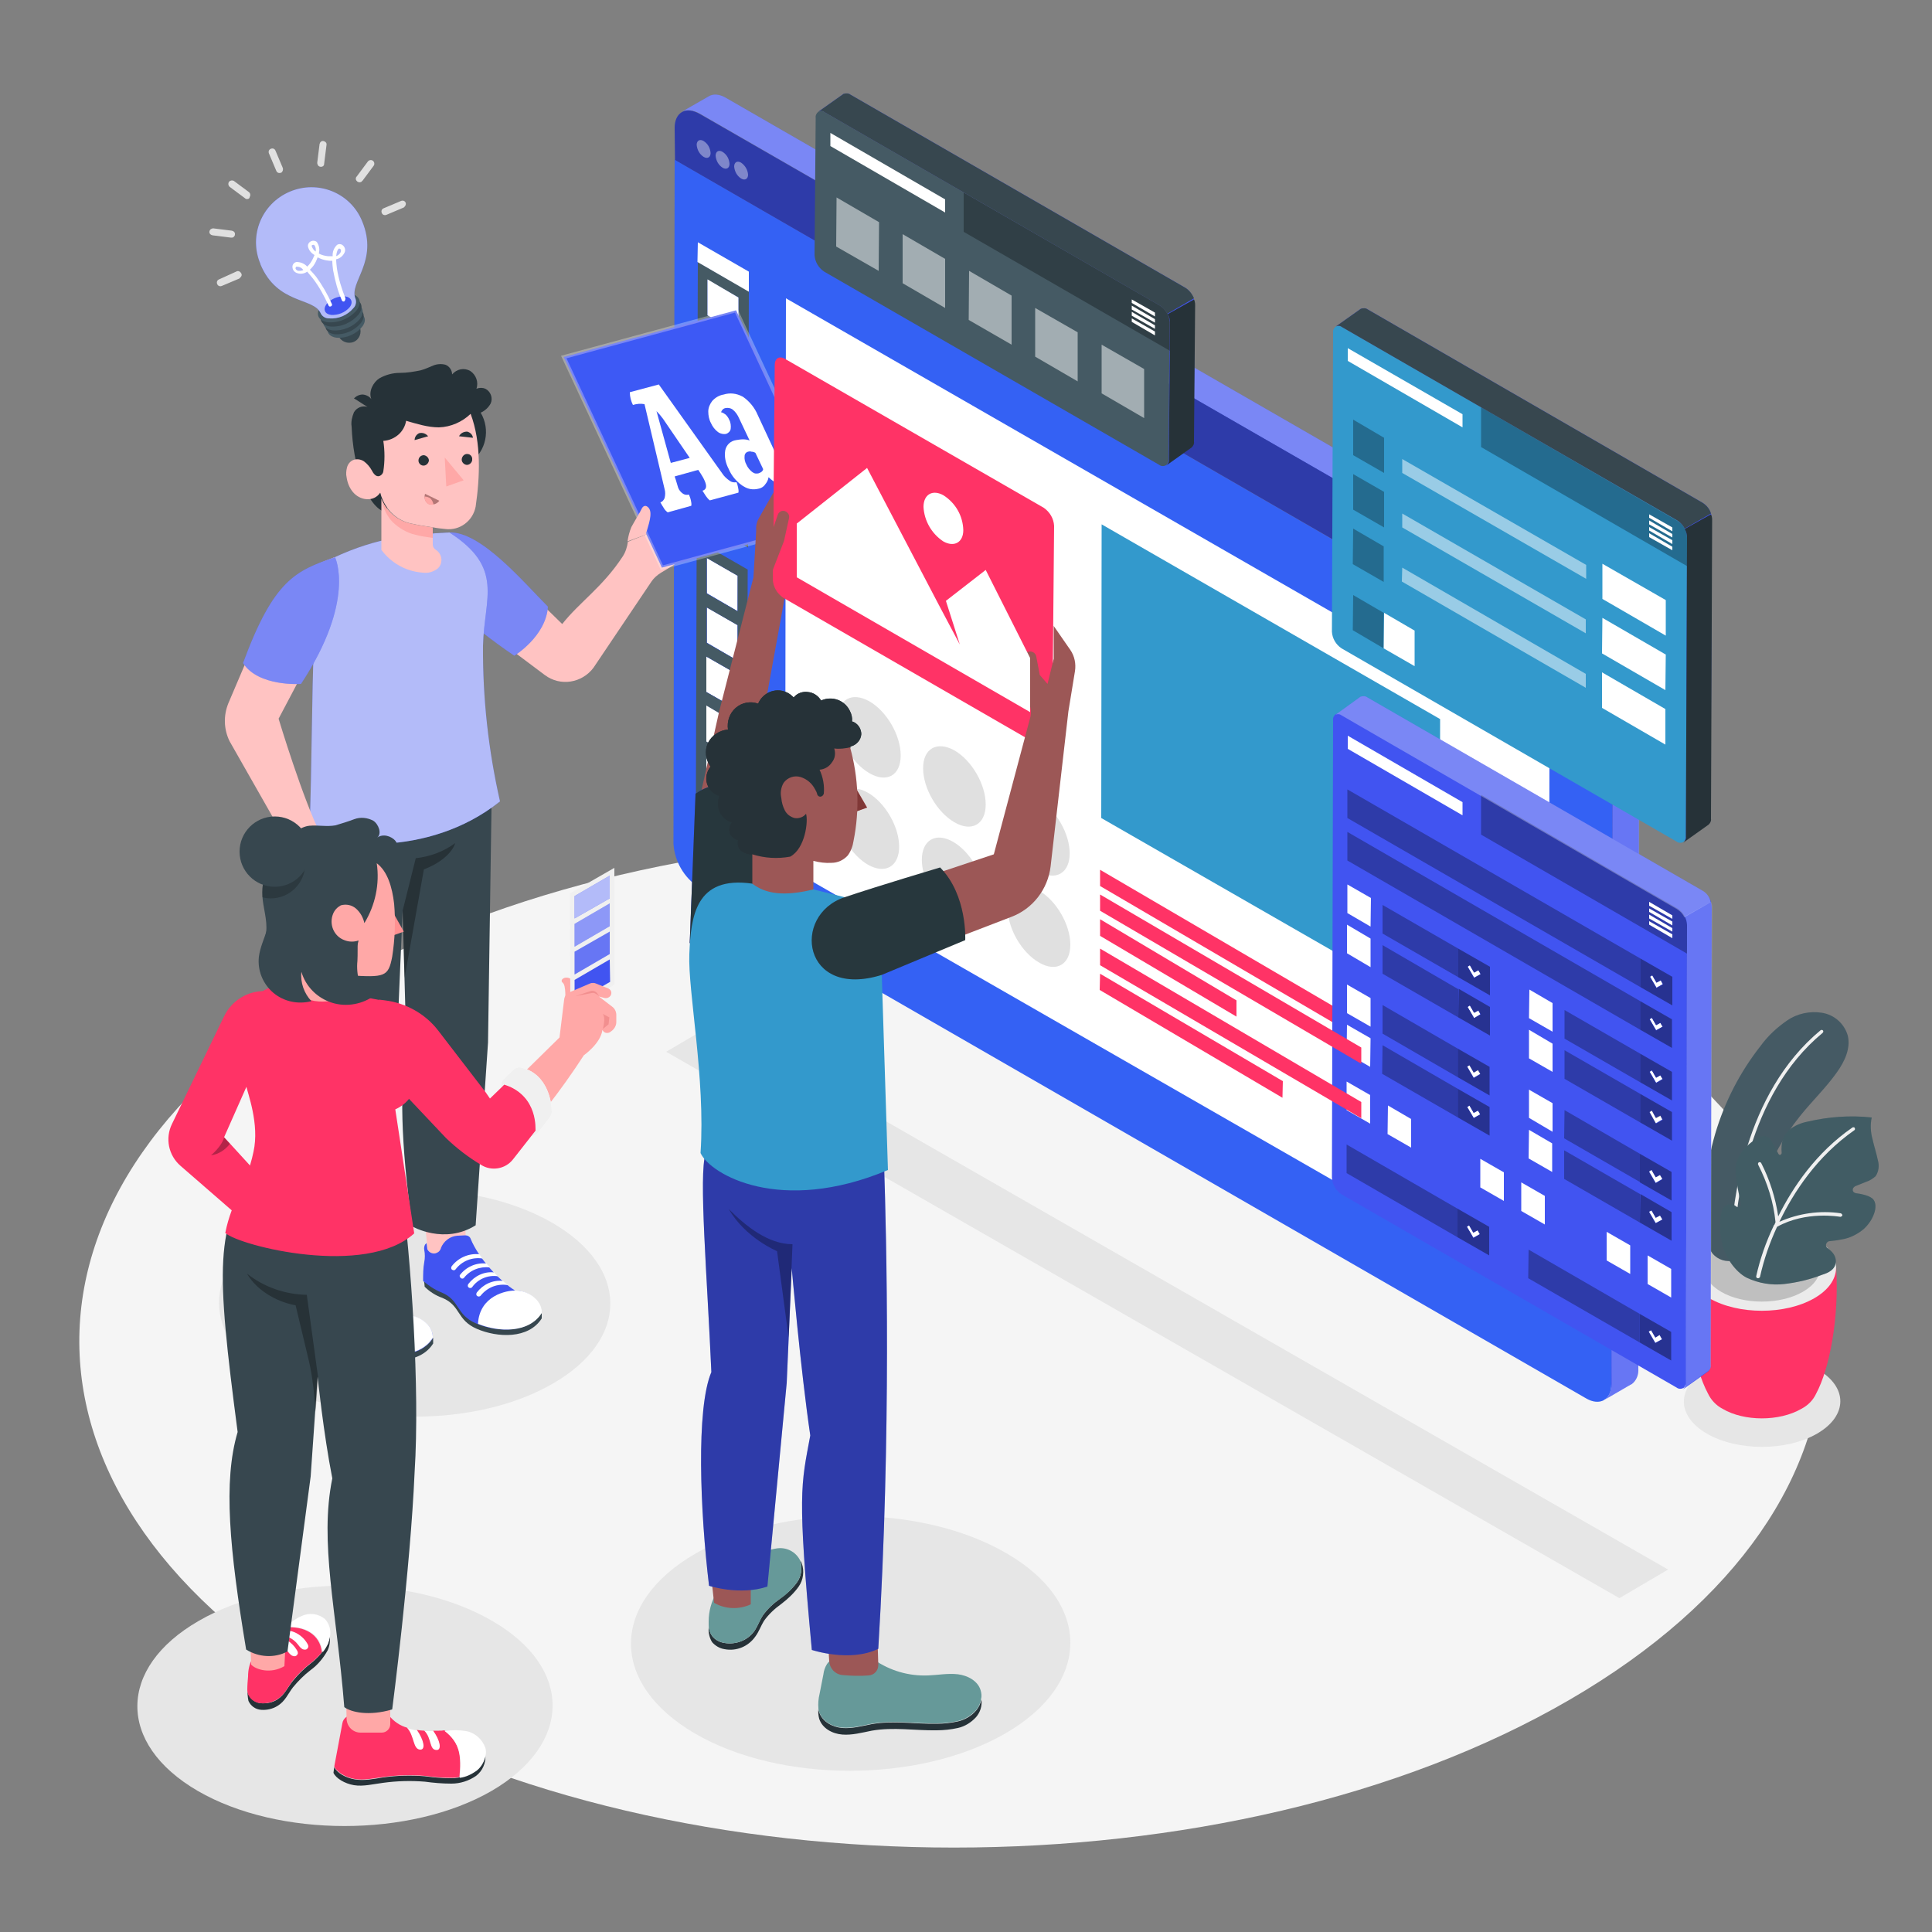 <?xml version="1.0" encoding="utf-8"?>
<!-- Generator: Adobe Illustrator 16.0.0, SVG Export Plug-In . SVG Version: 6.00 Build 0)  -->
<!DOCTYPE svg PUBLIC "-//W3C//DTD SVG 1.1//EN" "http://www.w3.org/Graphics/SVG/1.1/DTD/svg11.dtd">
<svg version="1.1" id="Layer_1" xmlns="http://www.w3.org/2000/svg" xmlns:xlink="http://www.w3.org/1999/xlink" x="0px" y="0px"
	 width="500px" height="500px" viewBox="0 0 500 500" enable-background="new 0 0 500 500" xml:space="preserve">
<rect x="0" y="0" width="500" height="500" fill="#808080" stroke="none"/>
<g id="freepik--Floor--inject-3">
	<path fill="#F5F5F5" d="M405.2,255.1c-88.4-51-231.3-51-319.1,0c-87.8,51-87.4,133.8,1,184.8s231.3,51,319.1,0
		S493.6,306.1,405.2,255.1z"/>
</g>
<g id="freepik--Shadows--inject-3">
	<path fill="#E6E6E6" d="M441.8,354.4c7.9-4.6,20.7-4.6,28.6,0c7.9,4.6,7.8,12-0.1,16.6c-7.9,4.6-20.7,4.6-28.6,0
		C433.8,366.4,433.8,359,441.8,354.4z"/>
	<path fill="#E6E6E6" d="M51.4,419.5c21-12.2,55.1-12.2,76,0c20.9,12.1,20.8,31.8-0.2,44c-21,12.1-55.1,12.1-76,0
		C30.2,451.3,30.4,431.6,51.4,419.5z"/>
	<path fill="#E6E6E6" d="M143,316.5c-19.8-11.5-51.9-11.5-71.6,0c-19.7,11.5-19.6,30,0.2,41.5c19.8,11.5,51.9,11.5,71.6,0
		C163,346.5,162.8,328,143,316.5z"/>
	<path fill="#E6E6E6" d="M180.1,402c22.3-12.9,58.3-12.9,80.4,0c22.1,12.8,22,33.7-0.3,46.6c-22.3,12.9-58.3,12.9-80.4,0
		C157.7,435.7,157.8,414.8,180.1,402z"/>
	<polygon fill="#E6E6E6" points="172.4,272.2 419.1,413.6 431.7,406.2 185,264.8 	"/>
</g>
<g id="freepik--light-bulb--inject-3">
	<g id="freepik--freepik--light-bulb--inject-77--inject-3">
		<g id="freepik--freepik--Idea--inject-77--inject-3">
			<g id="freepik--freepik--light--inject-77--inject-3">
				<path fill="#37474F" d="M93.1,84.6c0.6,1.5-0.1,3.3-1.6,3.9c-1.5,0.6-3.3-0.1-3.9-1.6s0.1-3.3,1.6-3.9
					C90.7,82.3,92.5,83.1,93.1,84.6L93.1,84.6L93.1,84.6z"/>
				<path fill="#455A64" d="M87.1,87.4c-2.3-0.3-3-2-1.6-3.8c1.6-1.9,4.1-3,6.6-2.8c2.3,0.3,3,2,1.6,3.8
					C92.1,86.5,89.6,87.6,87.1,87.4z"/>
				<path fill="#37474F" d="M86.6,86.5c-2.3-0.3-3.1-2.1-1.7-4c1.7-2,4.2-3.1,6.8-2.9c2.4,0.3,3.1,2.1,1.7,4
					C91.7,85.6,89.2,86.7,86.6,86.5z"/>
				<path fill="#455A64" d="M86.1,85.5c-2.4-0.3-3.2-2.1-1.7-4c1.7-2.1,4.3-3.2,7-3c2.4,0.3,3.2,2.1,1.7,4.1
					C91.4,84.6,88.7,85.7,86.1,85.5z"/>
				<path fill="#37474F" d="M85.5,84.5c-2.5-0.3-3.3-2.2-1.8-4.2c1.8-2.1,4.5-3.3,7.3-3.1c2.5,0.3,3.3,2.2,1.8,4.2
					C91,83.5,88.3,84.7,85.5,84.5z"/>
				<path fill="#455A64" d="M84.9,83.4c-2.6-0.3-3.4-2.2-1.8-4.3c1.8-2.2,4.6-3.3,7.4-3.1c2.5,0.3,3.4,2.2,1.8,4.3
					C90.5,82.4,87.7,83.6,84.9,83.4z"/>
				<path fill="#4154F1" d="M75,49.6c-7.3,3.1-10.7,11.4-7.6,18.7v0.1c4.4,10.5,13.8,8.5,15.6,12.7c0.4,0.8,1.2,1.3,2.1,1.3
					c2.5,0.2,4.8-0.8,6.4-2.7c0.6-0.6,0.8-1.6,0.5-2.4l0,0c-1.8-4.2,6.1-9.6,1.7-20.1C90.7,49.9,82.3,46.5,75,49.6L75,49.6L75,49.6
					L75,49.6z"/>
				<g opacity="0.6">
					<path fill="#FFFFFF" d="M75,49.6c-7.3,3.1-10.7,11.4-7.6,18.7v0.1c4.4,10.5,13.8,8.5,15.6,12.7c0.4,0.8,1.2,1.3,2.1,1.3
						c2.5,0.2,4.8-0.8,6.4-2.7c0.6-0.6,0.8-1.6,0.5-2.4l0,0c-1.8-4.2,6.1-9.6,1.7-20.1C90.7,49.9,82.3,46.5,75,49.6L75,49.6L75,49.6
						L75,49.6z"/>
				</g>
				<path fill="#4154F1" d="M85.7,81.5c-1.6-0.2-2.2-1.4-1.2-2.8c1.2-1.4,3-2.1,4.8-2c1.6,0.2,2.2,1.5,1.2,2.8
					C89.3,80.9,87.5,81.6,85.7,81.5z"/>
				<path fill="#FFFFFF" d="M89.1,78c-0.2,0.1-0.5,0-0.6-0.2c-1.1-2.5-1.8-5.2-2.3-7.9c-0.1-0.8-0.2-1.6-0.2-2.4
					c-0.5,0-0.9,0-1.4-0.1c-0.8-0.1-1.6-0.4-2.4-0.8c-0.3,0.8-0.6,1.5-1.1,2.2c-0.3,0.4-0.6,0.7-0.9,1c0.6,0.6,1.1,1.2,1.6,1.8
					c1.6,2.2,3,4.6,4.1,7.1c0.1,0.2,0,0.5-0.3,0.6l0,0c-0.3,0.1-0.5,0-0.6-0.3c-1.1-2.4-2.4-4.8-4-6.9c-0.5-0.6-1-1.2-1.5-1.8
					c-0.8,0.6-1.9,0.7-2.8,0.3c-0.7-0.3-1.1-1-1-1.8c0.1-0.5,0.5-0.9,1-1c1.1,0,2.1,0.4,2.8,1.2c0.3-0.3,0.6-0.6,0.8-0.9
					c0.5-0.7,0.8-1.4,1.1-2.1c-0.9-0.5-1.5-1.3-1.7-2.2c-0.1-0.8,0.5-1.4,1.3-1.5c0.4,0,0.9,0.1,1.1,0.5c0.5,0.8,0.7,1.8,0.4,2.8
					c0.7,0.4,1.5,0.6,2.3,0.7c0.4,0,0.8,0,1.3,0c-0.1-1.1,0.3-2.1,1.1-2.9c0.4-0.3,1-0.3,1.4,0c0.6,0.4,0.9,1.2,0.6,1.9
					c-0.4,0.9-1.2,1.6-2.2,1.8c0,0.8,0.1,1.6,0.2,2.4c0.4,2.6,1.2,5.2,2.2,7.7C89.4,77.5,89.3,77.8,89.1,78L89.1,78z M76.7,69
					c-0.1,0.1-0.2,0.2-0.2,0.3c-0.1,0.4,0.3,0.6,0.4,0.7c0.5,0.2,1.1,0.1,1.6-0.1C78.1,69.3,77.5,69,76.7,69L76.7,69z M87,66.3
					c0.5-0.2,1-0.6,1.2-1.1c0-0.1,0.2-0.6-0.2-0.8c-0.1-0.1-0.3-0.1-0.4,0C87.4,64.6,87.1,65.2,87,66.3z M80.9,63.4
					c-0.2,0-0.3,0.2-0.2,0.4l0,0c0.2,0.5,0.5,1,1,1.3c0.1-0.6,0-1.1-0.3-1.6C81.3,63.4,81.1,63.3,80.9,63.4L80.9,63.4z"/>
			</g>
			<path fill="#E0E0E0" d="M72.9,44.6c-0.1,0.1-0.1,0.1-0.2,0.1c-0.5,0.2-1,0-1.2-0.5l-1.9-4.5c-0.2-0.5,0-1,0.5-1.2l0,0
				c0.5-0.2,1,0,1.2,0.5l1.9,4.5C73.3,43.9,73.2,44.3,72.9,44.6z"/>
			<path fill="#E0E0E0" d="M64.5,51.3c-0.3,0.3-0.8,0.3-1.1,0l-3.9-2.9C59,48,59,47.4,59.3,47c0.3-0.3,0.8-0.4,1.2-0.2l3.9,2.9
				c0.4,0.3,0.5,0.9,0.2,1.3C64.6,51.1,64.6,51.2,64.5,51.3z"/>
			<path fill="#E0E0E0" d="M60.5,61.3c-0.2,0.2-0.4,0.2-0.7,0.2L55,60.9c-0.5-0.1-0.9-0.5-0.8-1c0.1-0.5,0.5-0.8,1-0.8l4.8,0.6
				c0.5,0.1,0.9,0.5,0.8,1C60.8,60.9,60.7,61.1,60.5,61.3z"/>
			<path fill="#E0E0E0" d="M62.1,71.9c0,0.1-0.1,0.1-0.2,0.2L57.4,74c-0.5,0.2-1,0-1.2-0.5l0,0l0,0c-0.2-0.5,0-1,0.5-1.2l0,0l4.4-2
				c0.5-0.3,1-0.1,1.3,0.4C62.7,71.1,62.5,71.6,62.1,71.9L62.1,71.9z"/>
			<path fill="#E0E0E0" d="M104.7,53.5c-0.1,0.1-0.1,0.1-0.2,0.2l-4.5,1.9c-0.5,0.2-1,0-1.2-0.5c-0.2-0.5,0-1,0.5-1.2l0,0l4.5-1.9
				c0.5-0.2,1,0,1.2,0.5l0,0C105.1,52.8,105,53.2,104.7,53.5L104.7,53.5L104.7,53.5z"/>
			<path fill="#E0E0E0" d="M93.6,47c-0.4,0.3-1,0.2-1.3-0.2c-0.3-0.3-0.3-0.8,0-1.1l2.9-3.9c0.3-0.4,0.9-0.5,1.3-0.2l0,0l0,0
				c0.4,0.3,0.5,0.9,0.2,1.3l0,0l-2.9,3.9C93.7,46.9,93.6,46.9,93.6,47z"/>
			<path fill="#E0E0E0" d="M83.6,43c-0.4,0.3-1,0.2-1.3-0.2c-0.1-0.2-0.2-0.4-0.2-0.7l0.6-4.8c0.1-0.5,0.5-0.9,1-0.8
				c0.5,0.1,0.9,0.5,0.8,1l0,0l-0.6,4.8C83.9,42.6,83.8,42.9,83.6,43z"/>
		</g>
	</g>
</g>
<g id="freepik--Plant--inject-3">
	<path fill="#FF3366" d="M436.8,328.1l19.2,0.6l19.2-0.6c0.8,12.9-1.7,26.1-5.2,32.6l0,0c-0.8,1.7-2.1,3-3.8,3.9
		c-5.7,3.3-14.8,3.3-20.4,0c-1.7-0.9-3-2.3-3.8-4C438.5,354.1,436,341,436.8,328.1z"/>
	<path fill="#EBEBEB" d="M442.5,320.3c-7.5,4.3-7.6,11.4-0.1,15.7c7.5,4.3,19.6,4.3,27.1,0c7.5-4.3,7.6-11.4,0.1-15.7
		C462.1,315.9,450,315.9,442.5,320.3z"/>
	<path fill="#E0E0E0" d="M445.5,322c-5.9,3.4-5.9,8.9-0.1,12.3c5.8,3.4,15.3,3.4,21.2,0c5.9-3.4,5.9-8.9,0.1-12.3
		C460.8,318.6,451.3,318.6,445.5,322z"/>
	<g opacity="0.15">
		<path d="M445.5,322c-5.9,3.4-5.9,8.9-0.1,12.3c5.8,3.4,15.3,3.4,21.2,0c5.9-3.4,5.9-8.9,0.1-12.3
			C460.8,318.6,451.3,318.6,445.5,322z"/>
	</g>
	<path fill="#455A64" d="M465.8,288.9c3.1-3.9,6.7-7.3,9.6-11.4c2-2.8,3.6-6.2,2.8-9.5c-0.9-3.1-3.5-5.4-6.7-5.9
		c-3.1-0.5-6.4,0.2-9,2s-4.9,3.9-6.8,6.5c-10.8,13.7-15.9,31-14.3,48.3c0.2,2,0.5,4,1.8,5.5c1.4,1.7,3.6,2.3,5.7,1.8
		c5.2-1.5,4.5-8.6,5.4-12.8c1.2-5.7,3.2-11.2,6-16.3C461.9,294.2,463.7,291.5,465.8,288.9z"/>
	<path fill="#F0F0F0" d="M448.5,321c0.2,0,0.4-0.2,0.4-0.4c0.4-8.4,3.1-37,22.8-53.3c0.2-0.2,0.2-0.4,0.1-0.6
		c-0.2-0.2-0.4-0.2-0.6-0.1l0,0c-20,16.5-22.8,45.4-23.2,53.9C448,320.7,448.2,321,448.5,321C448.4,321,448.4,321,448.5,321
		L448.5,321z"/>
	<path fill="#455A64" d="M445.7,321.8c0.6,3.3,3.4,7.4,6.4,8.9c3,1.4,6.4,2,9.7,1.6c3.4-0.4,6.7-1.2,9.8-2.4
		c1.6-0.5,3.3-1.3,3.5-3.2c0.1-1-0.3-2-1.1-2.8c-0.3-0.3-0.6-0.6-1-0.9c-0.5-0.3-0.6-0.9-0.2-1.4c0.2-0.3,0.5-0.4,0.8-0.4
		c0.9-0.1,1.9-0.2,2.8-0.4c2.2-0.3,4.2-1.3,5.9-2.7c1.2-1.1,2.2-2.5,2.7-4c0.5-1.3,0.6-3-0.4-3.9c-0.6-0.5-1.4-0.8-2.2-1
		c-0.7-0.2-1.4-0.3-2.1-0.4c-0.5-0.1-0.9-0.5-0.8-1c0-0.3,0.3-0.6,0.6-0.8l3-1.2c0.9-0.3,1.6-0.8,2.3-1.4c0.8-1.2,1-2.7,0.6-4.1
		c-0.4-1.9-1-3.7-1.4-5.5c-0.5-1.8-0.6-3.8-0.2-5.6c-5.6-0.6-11.2-0.2-16.7,1.1c-1.6,0.3-3.2,1-4.5,2c-1.9,1.5-2.3,3.7-2.1,6.1
		c0,0.2-0.2,0.4-0.4,0.5c-0.2,0-0.3-0.1-0.4-0.2l-1.9-3.5c-0.6-1.1-1.9-1.5-3-0.9c-1.7,0.8-3.1,2-4.3,3.4c-1.3,1.5-2,3.5-1.9,5.6
		c0.2,2.8,0.7,5.5,1.4,8.2c0.1,0.4-0.1,0.8-0.5,0.9c-0.2,0.1-0.5,0-0.7-0.1l-0.1-0.1c-0.5-0.4-1.1-0.6-1.8-0.5
		c-1.7,0.2-2.1,1.9-2.2,3.4C445,317.4,445.2,319.6,445.7,321.8z"/>
	<path opacity="0.2" fill="#336666" enable-background="new    " d="M445.7,321.8c0.6,3.3,3.4,7.4,6.4,8.9c3,1.4,6.4,2,9.7,1.6
		c3.4-0.4,6.7-1.2,9.8-2.4c1.6-0.5,3.3-1.3,3.5-3.2c0.1-1-0.3-2-1.1-2.8c-0.3-0.3-0.6-0.6-1-0.9c-0.5-0.3-0.6-0.9-0.2-1.4
		c0.2-0.3,0.5-0.4,0.8-0.4c0.9-0.1,1.9-0.2,2.8-0.4c2.2-0.3,4.2-1.3,5.9-2.7c1.2-1.1,2.2-2.5,2.7-4c0.5-1.3,0.6-3-0.4-3.9
		c-0.6-0.5-1.4-0.8-2.2-1c-0.7-0.2-1.4-0.3-2.1-0.4c-0.5-0.1-0.9-0.5-0.8-1c0-0.3,0.3-0.6,0.6-0.8l3-1.2c0.9-0.3,1.6-0.8,2.3-1.4
		c0.8-1.2,1-2.7,0.6-4.1c-0.4-1.9-1-3.7-1.4-5.5c-0.5-1.8-0.6-3.8-0.2-5.6c-5.6-0.6-11.2-0.2-16.7,1.1c-1.6,0.3-3.2,1-4.5,2
		c-1.9,1.5-2.3,3.7-2.1,6.1c0,0.2-0.2,0.4-0.4,0.5c-0.2,0-0.3-0.1-0.4-0.2l-1.9-3.5c-0.6-1.1-1.9-1.5-3-0.9c-1.7,0.8-3.1,2-4.3,3.4
		c-1.3,1.5-2,3.5-1.9,5.6c0.2,2.8,0.7,5.5,1.4,8.2c0.1,0.4-0.1,0.8-0.5,0.9c-0.2,0.1-0.5,0-0.7-0.1l-0.1-0.1
		c-0.5-0.4-1.1-0.6-1.8-0.5c-1.7,0.2-2.1,1.9-2.2,3.4C445,317.4,445.2,319.6,445.7,321.8z"/>
	<path fill="#F0F0F0" d="M454.5,330.3c1-4.5,2.5-8.8,4.5-13c0-0.1,0.1-0.3,0.2-0.3c0.1-0.2,0.2-0.5,0.3-0.7
		c-0.5-5.2-2.1-10.2-4.5-14.9c-0.1-0.2,0-0.5,0.2-0.6c0.2-0.1,0.5,0,0.6,0.2c2.2,4.3,3.7,9,4.4,13.8c3.8-7.6,9.8-16.5,19.2-23
		c0.2-0.1,0.5-0.1,0.6,0.1l0,0c0.1,0.2,0.1,0.5-0.1,0.6l0,0c-9.6,6.7-15.7,16-19.4,23.7c5-2.2,10.5-3,15.9-2.2
		c0.2,0.1,0.4,0.3,0.4,0.5c0,0.2-0.2,0.3-0.4,0.4h-0.2c-0.1,0-8.8-1.6-16.3,2.6c-1.9,4.1-3.4,8.4-4.4,12.9c0,0.2-0.2,0.3-0.4,0.4
		c-0.1,0-0.1,0-0.2,0C454.6,330.8,454.5,330.5,454.5,330.3z"/>
</g>
<g id="freepik--Screen--inject-3">
	<path fill="#4154F1" d="M417,358.2l0.3-185.2c-0.2-4.6-2.6-8.7-6.5-11.2L181.1,29.4c-1.8-1-3.4-1.1-4.6-0.5l6.8-3.9l0,0
		c1.2-0.8,2.9-0.7,4.7,0.4l229.7,132.3c3.8,2.5,6.2,6.7,6.5,11.2L424,354.2c0.1,1.6-0.5,3.1-1.7,4l0,0l-0.4,0.2l-6.7,3.9
		C416.3,361.7,417,360.2,417,358.2z"/>
	<path opacity="0.3" fill="#FFFFFF" enable-background="new    " d="M183.3,25L183.3,25c1.2-0.8,2.9-0.7,4.7,0.4l229.7,132.3
		c2.1,1.3,3.9,3.3,5,5.5l-7,4c-1.1-2.3-2.8-4.2-4.9-5.5L181.1,29.4c-1.8-1-3.4-1.1-4.6-0.5L183.3,25z"/>
	<path opacity="0.2" fill="#FFFFFF" enable-background="new    " d="M424.3,168.9L424,354.2c0.1,1.6-0.5,3.1-1.7,4l0,0l-0.4,0.2
		l-6.7,3.9c1.1-0.7,1.9-2.1,1.9-4.1l0.3-185.2c0-2-0.6-3.9-1.5-5.7l6.9-4C423.7,165,424.2,167,424.3,168.9z"/>
	<path fill="#4154F1" d="M417.3,181.4L417,358.2c0,2-0.7,3.5-1.9,4.1l-0.1,0.1l0,0c-1.2,0.6-2.8,0.5-4.5-0.5L180.8,229.6
		c-3.8-2.5-6.2-6.7-6.5-11.2l0.3-177.1L417.3,181.4z"/>
	<path opacity="0.2" fill="#0099FF" enable-background="new    " d="M417.3,181.4L417,358.2c0,2-0.7,3.5-1.9,4.1l-0.1,0.1l0,0
		c-1.2,0.6-2.8,0.5-4.5-0.5L180.8,229.6c-3.8-2.5-6.2-6.7-6.5-11.2l0.3-177.1L417.3,181.4z"/>
	<polygon fill="#FFFFFF" points="203.2,224.1 203.4,77.2 401,190.8 400.8,337.5 	"/>
	<polygon fill="#3399CC" points="285,211.7 285.1,135.7 372.7,186.1 372.6,262 	"/>
	<path fill="#4154F1" d="M174.6,33.1c0-2,0.7-3.4,1.9-4.1l0,0l0,0c1.2-0.7,2.8-0.5,4.6,0.5l229.8,132.2c3.8,2.5,6.3,6.7,6.5,11.3
		v8.4l-242.7-140L174.6,33.1z"/>
	<path opacity="0.3" enable-background="new    " d="M174.6,33.1c0-2,0.7-3.4,1.9-4.1l0,0l0,0c1.2-0.7,2.8-0.5,4.6,0.5l229.8,132.2
		c3.8,2.5,6.3,6.7,6.5,11.3v8.4l-242.7-140L174.6,33.1z"/>
	<g opacity="0.39">
		<path fill="#FFFFFF" d="M191.8,42.1c-1-0.6-1.8-0.1-1.8,1c0.1,1.2,0.7,2.4,1.8,3.1c1,0.6,1.8,0.1,1.8-1
			C193.5,43.9,192.8,42.8,191.8,42.1z"/>
		<path fill="#FFFFFF" d="M187,39.3c-1-0.6-1.8-0.1-1.8,1c0.1,1.2,0.7,2.4,1.8,3.1c1,0.6,1.8,0.1,1.8-1
			C188.7,41.1,188.1,40,187,39.3z"/>
		<path fill="#FFFFFF" d="M182.1,36.5c-1-0.6-1.8-0.1-1.8,1c0.1,1.2,0.7,2.4,1.8,3.1c1,0.6,1.8,0.1,1.8-1
			C183.8,38.3,183.2,37.2,182.1,36.5z"/>
	</g>
	<path fill="#FFFFFF" d="M191.1,102.5v9.2V102.5z"/>
	<polygon fill="#FFFFFF" points="191,115.3 183,110.6 183,110.6 191,115.3 191,124.5 191,124.5 	"/>
	<rect x="187" y="121.1" fill="#FFFFFF" width="0" height="9.3"/>
	<rect x="186.9" y="167.5" fill="#FFFFFF" width="0" height="9.3"/>
	<path fill="#FFFFFF" d="M183.1,81.6l8,4.6L183.1,81.6z"/>
	<polygon fill="#FFFFFF" points="186.5,87.1 191.1,89.7 191.1,99 191.1,89.7 	"/>
	<path fill="#FFFFFF" d="M183.1,94.3l8,4.6L183.1,94.3z"/>
	<path fill="#FFFFFF" d="M183,107.1l8,4.6L183,107.1z"/>
	<polygon fill="#FFFFFF" points="186.2,184.6 190.8,187.3 190.8,196.5 190.8,196.5 190.8,187.3 	"/>
	<rect x="186.9" y="142" fill="#FFFFFF" width="0" height="9.3"/>
	<rect x="186.9" y="154.8" fill="#FFFFFF" width="0" height="9.3"/>
	<polygon fill="#FFFFFF" points="183,97.9 191.1,102.5 191,111.7 183,107.1 	"/>
	<polygon fill="#FFFFFF" points="191,124.5 183,119.9 183,110.6 191,115.3 	"/>
	<polygon fill="#FFFFFF" points="182.9,157.1 190.9,161.7 190.9,171 182.9,166.3 	"/>
	<polygon fill="#FFFFFF" points="190.9,183.7 182.8,179.1 182.8,169.9 190.9,174.5 	"/>
	<polygon fill="#FFFFFF" points="182.9,144.3 191,149 190.9,158.2 182.9,153.5 	"/>
	<path fill="#4154F1" d="M180.1,206.1l13.2,7.6l0.2-66.3l-13.2-7.6L180.1,206.1z M182.8,169.9l8,4.6l0,0v9.2l-8-4.6V169.9z
		 M190.9,158.2l-8-4.6v-9.2l0,0l8,4.6l0,0V158.2z M190.9,171l-8-4.6v-9.2l0,0l8,4.6l0,0V171z M190.9,196.5L190.9,196.5l-8-4.6v-9.2
		l3.4,2l4.6,2.7V196.5L190.9,196.5z M182.8,204.6v-9.2l8,4.6v9.2L182.8,204.6z"/>
	<path fill="#4154F1" d="M180.4,134.1l13.2,7.6l0.2-66.3l-13.2-7.6L180.4,134.1z M191.1,86.2l-8-4.6l0,0v-9.2l8,4.6V86.2z M191.1,99
		l-8-4.6l0,0v-9.2l3.4,2l4.6,2.7V99z M191.1,111.7l-8-4.6l0,0v-9.2l8,4.6l0,0V111.7z M191.1,124.5L191.1,124.5l-8-4.6v-9.2l0,0
		l8,4.6V124.5z M191.1,137.3l-8-4.6v-9.2l0,0l8,4.6l0,0V137.3z"/>
	<path fill="#455A64" d="M180.1,206.1l13.2,7.6l0.2-66.3l-13.2-7.6L180.1,206.1z M182.8,169.9l8,4.6l0,0v9.2l-8-4.6V169.9z
		 M190.9,158.2l-8-4.6v-9.2l0,0l8,4.6l0,0V158.2z M190.9,171l-8-4.6v-9.2l0,0l8,4.6l0,0V171z M190.9,196.5L190.9,196.5l-8-4.6v-9.2
		l3.4,2l4.6,2.7V196.5L190.9,196.5z M182.8,204.6v-9.2l8,4.6v9.2L182.8,204.6z"/>
	<path fill="#455A64" d="M180.4,134.1l13.2,7.6l0.2-66.3l-13.2-7.6L180.4,134.1z M191.1,86.2l-8-4.6l0,0v-9.2l8,4.6V86.2z M191.1,99
		l-8-4.6l0,0v-9.2l3.4,2l4.6,2.7V99z M191.1,111.7l-8-4.6l0,0v-9.2l8,4.6l0,0V111.7z M191.1,124.5L191.1,124.5l-8-4.6v-9.2l0,0
		l8,4.6V124.5z M191.1,137.3l-8-4.6v-9.2l0,0l8,4.6l0,0V137.3z"/>
	<polygon fill="#FFFFFF" points="183.1,94.3 183.1,85.1 186.5,87.1 191.1,89.7 191.1,99 	"/>
	<polygon fill="#FFFFFF" points="180.5,67.8 180.6,62.7 193.8,70.3 193.8,75.5 	"/>
	<polygon fill="#FFFFFF" points="183.1,81.6 183.1,72.3 191.1,77 191.1,86.2 	"/>
	<polygon fill="#FFFFFF" points="183,123.4 183,123.4 191,128.1 191,128.1 191,137.3 183,132.6 	"/>
	<polygon fill="#FFFFFF" points="182.8,191.9 182.8,182.6 186.2,184.6 190.8,187.3 190.8,196.5 190.8,196.5 	"/>
	<polygon fill="#FFFFFF" points="190.8,200 190.8,209.3 182.8,204.6 182.8,195.4 	"/>
	<polygon fill="#FF3366" points="352.4,264.7 352.3,268.9 284.7,229.3 284.7,225.1 	"/>
	
		<ellipse transform="matrix(0.502 0.865 -0.865 0.502 297.311 -87.663)" fill="#E0E0E0" cx="224.8" cy="214.5" rx="11.4" ry="6.6"/>
	<path fill="#E0E0E0" d="M225,181.5c4.5,2.6,8.1,8.8,8.1,14s-3.6,7.2-8.1,4.6c-4.5-2.6-8.1-8.8-8.1-14S220.5,179,225,181.5z"/>
	<path fill="#E0E0E0" d="M247,194.2c4.5,2.6,8.1,8.8,8.1,14c0,5.2-3.7,7.2-8.1,4.6c-4.5-2.6-8.1-8.8-8.1-14
		C238.9,193.7,242.5,191.7,247,194.2z"/>
	<path fill="#E0E0E0" d="M268.9,230.5c4.5,2.6,8.1,8.8,8.1,14s-3.7,7.2-8.1,4.6c-4.5-2.6-8.1-8.8-8.1-14S264.4,227.9,268.9,230.5z"
		/>
	
		<ellipse transform="matrix(0.502 0.865 -0.865 0.502 320.779 -124.923)" fill="#E0E0E0" cx="268.9" cy="216.2" rx="11.4" ry="6.6"/>
	
		<ellipse transform="matrix(0.502 0.865 -0.865 0.502 319.289 -100.368)" fill="#E0E0E0" cx="246.8" cy="227.2" rx="11.4" ry="6.6"/>
	<path fill="#4154F1" d="M440.6,130.1l-86.6-50c-0.5-0.4-1.2-0.4-1.8-0.2l0,0l-6.5,4.6l0,0c0.6-0.3,1.2-0.2,1.7,0.2l86.7,50
		c1.4,1,2.3,2.5,2.4,4.2l-0.3,77.4c0.1,0.6-0.2,1.2-0.7,1.6l0,0l6.6-4.7l0,0c0.4-0.4,0.7-0.9,0.6-1.5l0.3-77.4
		C443,132.6,442.1,131,440.6,130.1z"/>
	<path fill="#3399CC" d="M436.3,216.4l0.3-77.4c-0.1-1.7-1-3.3-2.5-4.3l-86.7-50c-0.5-0.4-1.2-0.4-1.7-0.2c-0.5,0.4-0.8,1-0.7,1.6
		l-0.3,77.4c0.1,1.7,1,3.3,2.5,4.3l86.7,50c0.5,0.4,1.2,0.4,1.8,0.1C436,217.6,436.3,217,436.3,216.4z"/>
	<g opacity="0.3">
		<polygon points="358.1,141.4 358.1,150.6 350.1,146 350.2,136.8 		"/>
	</g>
	<g opacity="0.3">
		<polygon points="358.1,158.6 358.1,167.8 350.1,163.1 350.2,154 		"/>
	</g>
	<polygon fill="#FFFFFF" points="366.1,163.2 366.1,172.4 358.1,167.8 358.2,158.6 	"/>
	<g opacity="0.5">
		<polygon fill="#FFFFFF" points="410.4,174.4 410.4,178 362.8,150.5 362.9,146.9 		"/>
	</g>
	<g opacity="0.3">
		<polygon points="358.2,127.3 358.2,136.5 350.2,131.9 350.2,122.7 		"/>
	</g>
	<g opacity="0.5">
		<polygon fill="#FFFFFF" points="410.5,146.2 410.5,149.8 362.9,122.4 362.9,118.8 		"/>
	</g>
	<g opacity="0.5">
		<polygon fill="#FFFFFF" points="410.4,160.3 410.4,163.9 362.9,136.5 362.9,132.9 		"/>
	</g>
	<g opacity="0.3">
		<polygon points="358.2,113.3 358.2,122.4 350.2,117.8 350.2,108.6 		"/>
	</g>
	<polygon fill="#FFFFFF" points="431.1,155.3 431.1,164.5 414.7,155 414.7,145.9 	"/>
	<polygon fill="#FFFFFF" points="431,183.5 431,192.7 414.6,183.2 414.6,174 	"/>
	<polygon fill="#FFFFFF" points="431.1,169.4 431,178.6 414.6,169.1 414.7,159.9 	"/>
	<g opacity="0.3">
		<path d="M434.1,134.8c1.5,0.9,2.4,2.5,2.5,4.3v7.4l-53.3-30.8v-10.3L434.1,134.8z"/>
	</g>
	<polygon fill="#FFFFFF" points="378.5,107.2 348.8,90.1 348.8,93.4 378.5,110.6 	"/>
	<polygon fill="#FFFFFF" points="426.8,133.1 426.8,134 432.8,137.5 432.8,136.5 	"/>
	<polygon fill="#FFFFFF" points="426.8,139 432.8,142.4 432.8,141.5 426.8,138 	"/>
	<polygon fill="#FFFFFF" points="426.8,135.7 432.8,139.1 432.8,138.2 426.8,134.7 	"/>
	<polygon fill="#FFFFFF" points="426.8,137.3 432.8,140.8 432.8,139.8 426.8,136.4 	"/>
	<path fill="#37474F" d="M440.6,130.1l-86.6-50c-0.5-0.4-1.2-0.4-1.8-0.2l0,0l-6.5,4.6l0,0c0.6-0.3,1.2-0.2,1.7,0.2l86.7,50
		c0.8,0.5,1.5,1.3,1.9,2.1l6.8-3.9C442.5,131.8,441.7,130.8,440.6,130.1z"/>
	<path fill="#263238" d="M436,136.9c0.4,0.7,0.6,1.4,0.6,2.2l-0.3,77.4c0.1,0.6-0.2,1.2-0.7,1.6l0,0l6.6-4.7l0,0
		c0.4-0.4,0.7-0.9,0.6-1.5l0.3-77.4c0-0.5-0.1-1-0.3-1.4L436,136.9z"/>
	<path fill="#4154F1" d="M306.8,74.5l-86.7-50c-0.5-0.4-1.2-0.4-1.8-0.2l0,0l-6.5,4.6l0,0c0.6-0.3,1.2-0.2,1.7,0.2l86.7,50
		c1.5,1,2.4,2.5,2.5,4.3l-0.3,35.4c0.1,0.6-0.2,1.2-0.7,1.6l0,0l6.6-4.7l0,0c0.4-0.4,0.7-0.9,0.6-1.5l0.3-35.4
		C309.1,77,308.2,75.4,306.8,74.5z"/>
	<path fill="#455A64" d="M302.4,118.8l0.3-35.4c-0.1-1.7-1-3.3-2.5-4.3l-86.7-50c-0.5-0.4-1.2-0.4-1.7-0.2c-0.5,0.4-0.8,1-0.7,1.6
		L210.8,66c0.1,1.7,1,3.3,2.5,4.3l86.7,50c0.5,0.4,1.2,0.4,1.8,0.1C302.2,120,302.5,119.4,302.4,118.8z"/>
	<g opacity="0.5">
		<polygon fill="#FFFFFF" points="227.5,57.5 227.4,70.1 216.4,63.8 216.5,51.1 		"/>
	</g>
	<g opacity="0.5">
		<polygon fill="#FFFFFF" points="244.6,67 244.6,79.7 233.6,73.3 233.6,60.6 		"/>
	</g>
	<g opacity="0.5">
		<polygon fill="#FFFFFF" points="261.8,76.5 261.8,89.2 250.7,82.8 250.8,70.1 		"/>
	</g>
	<g opacity="0.5">
		<polygon fill="#FFFFFF" points="278.9,86 278.9,98.7 267.9,92.3 267.9,79.7 		"/>
	</g>
	<g opacity="0.5">
		<polygon fill="#FFFFFF" points="296.1,95.5 296.1,108.2 285.1,101.8 285.1,89.2 		"/>
	</g>
	<g opacity="0.3">
		<path d="M300.3,79.1c1.5,1,2.4,2.5,2.5,4.3v7.4L249.4,60V49.8L300.3,79.1z"/>
	</g>
	<polygon fill="#FFFFFF" points="244.6,51.6 214.9,34.4 214.9,37.8 244.6,55 	"/>
	<polygon fill="#FFFFFF" points="292.9,77.5 292.9,78.4 298.9,81.9 298.9,80.9 	"/>
	<polygon fill="#FFFFFF" points="292.9,83.3 298.9,86.8 298.9,85.8 292.9,82.4 	"/>
	<polygon fill="#FFFFFF" points="292.9,80.1 298.9,83.5 298.9,82.6 292.9,79.1 	"/>
	<polygon fill="#FFFFFF" points="292.9,81.7 298.9,85.1 298.9,84.2 292.9,80.7 	"/>
	<path fill="#37474F" d="M306.8,74.5l-86.7-50c-0.5-0.4-1.2-0.4-1.8-0.2l0,0l-6.5,4.6l0,0c0.6-0.3,1.2-0.2,1.7,0.2l86.7,50
		c0.8,0.5,1.5,1.3,1.9,2.1l6.9-4C308.6,76.2,307.8,75.1,306.8,74.5z"/>
	<path fill="#263238" d="M302.2,81.3c0.4,0.7,0.6,1.4,0.6,2.2l-0.3,35.4c0.1,0.6-0.2,1.2-0.7,1.6l0,0l6.6-4.7l0,0
		c0.4-0.4,0.7-0.9,0.6-1.5l0.3-35.4c0-0.5-0.1-1-0.3-1.4L302.2,81.3z"/>
	<path fill="#4154F1" d="M440.6,230.5l-86.7-50c-0.5-0.4-1.2-0.4-1.8-0.2l0,0l-6.5,4.7l0,0c0.6-0.3,1.2-0.2,1.7,0.2l86.7,50.1
		c1.5,1,2.4,2.5,2.5,4.3L436.2,358c0.1,0.6-0.2,1.2-0.7,1.6l0,0l6.6-4.7l0,0c0.4-0.4,0.7-0.9,0.6-1.5L443,235
		C443,233,442.1,231.4,440.6,230.5z"/>
	<path fill="#4154F1" d="M436.3,357.8l0.3-118.4c-0.1-1.7-1-3.3-2.5-4.3L347.4,185c-0.5-0.4-1.2-0.4-1.7-0.2c-0.5,0.4-0.8,1-0.7,1.6
		l-0.3,118.4c0.1,1.7,1,3.3,2.5,4.3l86.7,50c0.5,0.4,1.2,0.4,1.8,0.1C436,359,436.3,358.4,436.3,357.8z"/>
	<g opacity="0.3">
		<path d="M434.1,235.1c1.5,1,2.4,2.5,2.5,4.3v7.4L383.3,216v-10.3L434.1,235.1z"/>
	</g>
	<polygon fill="none" points="430.2,315.6 430.2,315.6 429.6,314.6 428.5,315.2 429.6,314.6 	"/>
	<polygon fill="none" points="430.2,289.7 430.2,289.7 429.7,288.7 428.5,289.3 429.7,288.7 	"/>
	<path fill="none" d="M427.5,277l-0.6,0.3L427.5,277z"/>
	<polygon fill="none" points="381.4,278.9 379.7,276 380.3,275.7 379.7,276 	"/>
	<polygon fill="none" points="427.7,345 427.3,344.3 426.7,344.6 427.3,344.3 	"/>
	<polygon fill="none" points="428.5,315.2 427.4,313.3 426.8,313.6 427.4,313.3 	"/>
	<polygon fill="none" points="380.3,286.1 381.4,288 382.5,287.4 383.1,288.4 383.1,288.4 382.5,287.4 381.4,288 380.3,286.1 
		379.7,286.5 379.7,286.5 	"/>
	<rect x="380.1" y="260.1" fill="none" width="0" height="0.7"/>
	<polygon fill="none" points="383,319.4 383,319.4 382.4,318.3 381.3,319 382.4,318.3 	"/>
	<polygon fill="none" points="379.6,317.4 380.2,317.1 380.2,317.1 379.6,317.4 380.7,319.3 	"/>
	<polygon fill="none" points="429.5,345.5 430.1,346.6 429.5,345.5 428.4,346.2 428.4,346.2 	"/>
	<polygon fill="none" points="426.9,287.8 426.9,287.8 427.5,287.4 	"/>
	<path fill="none" d="M429.7,264.7l-1.1,0.6L429.7,264.7z"/>
	<polygon fill="#FFFFFF" points="354.7,268.7 348.6,265.2 348.5,272.6 354.6,276.1 	"/>
	<polygon fill="#FFFFFF" points="354.7,258.3 348.6,254.8 348.6,262.2 354.7,265.7 	"/>
	<polygon fill="#FFFFFF" points="378.5,207.6 348.8,190.4 348.8,193.8 378.5,211 	"/>
	<polygon fill="#FFFFFF" points="430.3,265.7 429.7,264.7 428.6,265.3 427.5,263.4 426.9,263.7 428.6,266.6 	"/>
	<polygon fill="#FFFFFF" points="354.7,242.9 348.6,239.3 348.6,246.7 354.7,250.3 	"/>
	<polygon fill="#FFFFFF" points="354.8,232.4 348.7,228.9 348.7,236.3 354.7,239.8 	"/>
	<polygon fill="#4154F1" points="348.7,215.3 348.7,222.7 424.5,266.5 424.5,259.1 	"/>
	<path fill="#4154F1" d="M424.5,266.5l8.2,4.7v-7.4l-8.2-4.7V266.5z M427.5,263.4l1.1,1.9l1.1-0.6l0,0l0.6,1l-1.7,1l-1.7-2.9
		L427.5,263.4z"/>
	<polygon fill="#4154F1" points="348.7,204.3 348.7,211.7 424.6,255.5 424.6,248.1 	"/>
	<polygon fill="#FFFFFF" points="430.3,254.7 429.8,253.7 428.7,254.3 427.6,252.4 427,252.7 428.7,255.6 	"/>
	<path fill="#4154F1" d="M424.6,255.5l8.2,4.7v-7.4l-8.2-4.7V255.5z M427.6,252.4l1.1,1.9l1.1-0.6l0.6,1l-1.7,1l-1.7-2.9
		L427.6,252.4z"/>
	<polygon fill="#FFFFFF" points="383.2,252.1 382.6,251 381.5,251.7 380.4,249.8 379.8,250.1 381.5,253 	"/>
	<path fill="#4154F1" d="M385.6,257.6v-7.4l-8.2-4.7v7.4L385.6,257.6z M380.4,249.8l1.1,1.9l1.1-0.6l0.6,1l-1.7,1l-1.7-2.9
		L380.4,249.8z"/>
	<polygon fill="#4154F1" points="357.8,252 377.4,263.3 377.4,263.3 377.4,263.3 377.4,256 357.8,244.6 	"/>
	<polygon fill="#4154F1" points="377.4,245.5 357.8,234.2 357.8,241.6 377.4,252.9 	"/>
	<polygon fill="#FFFFFF" points="381.5,263.5 383.1,262.5 382.6,261.5 381.5,262.1 380.4,260.2 379.8,260.6 	"/>
	<path fill="#4154F1" d="M377.4,263.3l8.2,4.7v-7.4l-8.1-4.7l0,0L377.4,263.3L377.4,263.3z M380.4,260.2L380.4,260.2l1.1,1.9
		l1.1-0.6l0.6,1l-1.7,1l-1.7-2.9l0,0L380.4,260.2z"/>
	<path fill="#4154F1" d="M424.5,290.5l8.2,4.7v-7.4l-8.2-4.7V290.5z M426.9,287.8l0.6-0.3l1.1,1.9l1.1-0.6l0.6,1l0,0l-1.7,1
		L426.9,287.8L426.9,287.8L426.9,287.8z"/>
	<path fill="#4154F1" d="M424.4,306l8.2,4.7v-7.4l-8.2-4.7V306z M427.4,302.9l1.1,1.9l1.1-0.6l0.6,1l-1.7,1l-1.7-2.9L427.4,302.9z"
		/>
	<path fill="#4154F1" d="M424.4,316.4l8.2,4.7v-7.4l-8.1-4.7L424.4,316.4z M427.4,313.3l1.1,1.9l1.1-0.6l0.6,1l0,0l-1.7,1l-1.7-2.9
		L427.4,313.3z"/>
	<polygon fill="#4154F1" points="404.8,297.7 404.8,305.1 424.4,316.4 424.4,316.4 424.4,309 	"/>
	<polygon fill="#4154F1" points="404.9,287.3 404.8,294.6 424.4,305.9 424.4,298.6 	"/>
	<polygon fill="#4154F1" points="404.9,271.8 404.9,279.2 424.5,290.5 424.5,283.1 	"/>
	<polygon fill="#4154F1" points="404.9,261.4 404.9,268.8 424.5,280.1 424.5,272.7 	"/>
	<polygon fill="#FFFFFF" points="430.3,279.2 429.7,278.2 428.6,278.9 427.5,277 426.9,277.3 428.6,280.2 	"/>
	<path fill="#4154F1" d="M424.5,272.7v7.4l8.2,4.7v-7.4L424.5,272.7z M427.5,277L427.5,277l1.1,1.9l1.1-0.6l0.6,1l-1.7,1l-1.7-2.9
		L427.5,277z"/>
	<polygon fill="#FFFFFF" points="395.7,273.9 401.8,277.4 401.8,270.1 395.7,266.5 	"/>
	<polygon fill="#FFFFFF" points="401.8,259.6 395.8,256.1 395.7,263.5 401.8,267 	"/>
	<polygon fill="#FFFFFF" points="428.5,290.7 430.2,289.7 430.2,289.7 429.7,288.7 428.5,289.3 427.5,287.4 426.9,287.8 
		426.9,287.8 	"/>
	<polygon fill="#4154F1" points="357.8,267.5 377.3,278.8 377.3,278.8 377.3,278.8 377.3,271.4 357.8,260.1 	"/>
	<path fill="#4154F1" d="M377.3,278.8l8.2,4.7v-7.4l-8.2-4.7V278.8z M380.3,275.7l1.1,1.9l1.1-0.6l0.6,1l-1.7,1l0,0l-1.7-2.9
		L380.3,275.7z"/>
	<polygon fill="#FFFFFF" points="381.4,278.9 381.4,278.9 383.1,277.9 382.5,276.9 381.4,277.6 380.3,275.7 379.7,276 	"/>
	<polygon fill="#FFFFFF" points="381.4,288 380.3,286.1 379.7,286.5 381.4,289.3 383.1,288.4 382.5,287.4 	"/>
	<path fill="#4154F1" d="M377.3,289.2L377.3,289.2l8.2,4.7v-7.4l-8.2-4.7l0,0V289.2z M380.3,286.1l1.1,1.9l1.1-0.6l0.6,1l0,0l-1.7,1
		l-1.7-2.9l0,0L380.3,286.1z"/>
	<polygon fill="#FFFFFF" points="365.2,297 365.2,289.6 359.2,286.1 359.1,293.5 	"/>
	<polygon fill="#4154F1" points="357.7,277.9 377.3,289.2 377.3,289.2 377.3,281.8 377.3,281.8 357.8,270.5 	"/>
	<polygon fill="#4154F1" points="377.2,312.8 377.2,312.8 348.5,296.2 348.5,303.6 377.2,320.2 	"/>
	<polygon fill="#FFFFFF" points="380.7,319.3 381.3,320.3 383,319.4 382.4,318.3 381.3,319 380.2,317.1 379.6,317.4 	"/>
	<path fill="#4154F1" d="M377.2,312.8v7.4l0,0l8.2,4.7v-7.4L377.2,312.8z M380.2,317.1L380.2,317.1l1.1,1.9l1.1-0.6l0.6,1l0,0
		l-1.7,1l-0.6-1.1l-1.1-1.8L380.2,317.1z"/>
	<polygon fill="#4154F1" points="424.3,340 395.6,323.4 395.5,330.8 424.3,347.4 424.3,347.4 424.3,347.4 	"/>
	<polygon opacity="0.3" enable-background="new    " points="348.7,215.3 348.7,222.7 424.5,266.5 424.5,259.1 	"/>
	<polygon opacity="0.3" enable-background="new    " points="348.7,204.3 348.7,211.7 424.6,255.5 424.6,248.1 	"/>
	<polygon opacity="0.3" enable-background="new    " points="357.8,252 377.4,263.3 377.4,263.3 377.4,263.3 377.4,256 357.8,244.6 
			"/>
	<polygon opacity="0.3" enable-background="new    " points="377.4,245.5 357.8,234.2 357.8,241.6 377.4,252.9 	"/>
	<polygon opacity="0.3" enable-background="new    " points="404.8,297.7 404.8,305.1 424.4,316.4 424.4,316.4 424.4,309 	"/>
	<polygon opacity="0.3" enable-background="new    " points="404.9,287.3 404.8,294.6 424.4,305.9 424.4,298.6 	"/>
	<polygon opacity="0.3" enable-background="new    " points="404.9,271.8 404.9,279.2 424.5,290.5 424.5,283.1 	"/>
	<polygon opacity="0.3" enable-background="new    " points="404.9,261.4 404.9,268.8 424.5,280.1 424.5,272.7 	"/>
	<polygon opacity="0.3" enable-background="new    " points="357.8,267.5 377.3,278.8 377.3,278.8 377.3,278.8 377.3,271.4 
		357.8,260.1 	"/>
	<polygon opacity="0.3" enable-background="new    " points="357.7,277.9 377.3,289.2 377.3,289.2 377.3,281.8 377.3,281.8 
		357.8,270.5 	"/>
	<polygon opacity="0.3" enable-background="new    " points="377.2,312.8 377.2,312.8 348.5,296.2 348.5,303.6 377.2,320.2 	"/>
	<polygon opacity="0.3" enable-background="new    " points="424.3,340 395.6,323.4 395.5,330.8 424.3,347.4 424.3,347.4 
		424.3,347.4 	"/>
	<path fill="#4154F1" d="M424.3,340v7.4l0,0l8.2,4.7v-7.4L424.3,340z M427.3,344.3l0.4,0.7l0.7,1.2l1.1-0.6l0.6,1l-1.7,1l-1.7-2.9
		L427.3,344.3z"/>
	<path opacity="0.4" enable-background="new    " d="M424.5,266.5l8.2,4.7v-7.4l-8.2-4.7V266.5z M427.5,263.4l1.1,1.9l1.1-0.6l0,0
		l0.6,1l-1.7,1l-1.7-2.9L427.5,263.4z"/>
	<path opacity="0.4" enable-background="new    " d="M424.6,255.5l8.2,4.7v-7.4l-8.2-4.7V255.5z M427.6,252.4l1.1,1.9l1.1-0.6l0.6,1
		l-1.7,1l-1.7-2.9L427.6,252.4z"/>
	<path opacity="0.4" enable-background="new    " d="M385.6,257.6v-7.4l-8.2-4.7v7.4L385.6,257.6z M380.4,249.8l1.1,1.9l1.1-0.6
		l0.6,1l-1.7,1l-1.7-2.9L380.4,249.8z"/>
	<path opacity="0.4" enable-background="new    " d="M377.4,263.3l8.2,4.7v-7.4l-8.1-4.7l0,0L377.4,263.3L377.4,263.3z M380.4,260.2
		L380.4,260.2l1.1,1.9l1.1-0.6l0.6,1l-1.7,1l-1.7-2.9l0,0L380.4,260.2z"/>
	<path opacity="0.4" enable-background="new    " d="M424.5,290.5l8.2,4.7v-7.4l-8.2-4.7V290.5z M426.9,287.8l0.6-0.3l1.1,1.9
		l1.1-0.6l0.6,1l0,0l-1.7,1L426.9,287.8L426.9,287.8L426.9,287.8z"/>
	<path opacity="0.4" enable-background="new    " d="M424.4,306l8.2,4.7v-7.4l-8.2-4.7V306z M427.4,302.9l1.1,1.9l1.1-0.6l0.6,1
		l-1.7,1l-1.7-2.9L427.4,302.9z"/>
	<path opacity="0.4" enable-background="new    " d="M424.4,316.4l8.2,4.7v-7.4l-8.1-4.7L424.4,316.4z M427.4,313.3l1.1,1.9l1.1-0.6
		l0.6,1l0,0l-1.7,1l-1.7-2.9L427.4,313.3z"/>
	<path opacity="0.4" enable-background="new    " d="M424.5,272.7v7.4l8.2,4.7v-7.4L424.5,272.7z M427.5,277L427.5,277l1.1,1.9
		l1.1-0.6l0.6,1l-1.7,1l-1.7-2.9L427.5,277z"/>
	<path opacity="0.4" enable-background="new    " d="M377.3,278.8l8.2,4.7v-7.4l-8.2-4.7V278.8z M380.3,275.7l1.1,1.9l1.1-0.6l0.6,1
		l-1.7,1l0,0l-1.7-2.9L380.3,275.7z"/>
	<path opacity="0.4" enable-background="new    " d="M377.3,289.2L377.3,289.2l8.2,4.7v-7.4l-8.2-4.7l0,0V289.2z M380.3,286.1
		l1.1,1.9l1.1-0.6l0.6,1l0,0l-1.7,1l-1.7-2.9l0,0L380.3,286.1z"/>
	<path opacity="0.4" enable-background="new    " d="M377.2,312.8v7.4l0,0l8.2,4.7v-7.4L377.2,312.8z M380.2,317.1L380.2,317.1
		l1.1,1.9l1.1-0.6l0.6,1l0,0l-1.7,1l-0.6-1.1l-1.1-1.8L380.2,317.1z"/>
	<path opacity="0.4" enable-background="new    " d="M424.3,340v7.4l0,0l8.2,4.7v-7.4L424.3,340z M427.3,344.3l0.4,0.7l0.7,1.2
		l1.1-0.6l0.6,1l-1.7,1l-1.7-2.9L427.3,344.3z"/>
	<polygon fill="#FFFFFF" points="430.1,346.6 429.5,345.5 428.4,346.2 428.4,346.2 427.7,345 427.3,344.3 426.7,344.6 428.4,347.5 	
		"/>
	<polygon fill="#FFFFFF" points="395.6,299.8 401.7,303.3 401.7,295.9 395.7,292.4 	"/>
	<polygon fill="#FFFFFF" points="395.7,289.3 401.8,292.9 401.8,285.5 395.7,282 	"/>
	<polygon fill="#FFFFFF" points="430.2,305.1 429.6,304.1 428.5,304.7 427.4,302.8 426.8,303.2 428.5,306.1 	"/>
	<polygon fill="#FFFFFF" points="430.2,315.6 430.2,315.6 429.6,314.6 428.5,315.2 427.4,313.3 426.8,313.6 428.5,316.5 	"/>
	<polygon fill="#FFFFFF" points="354.6,283.4 348.5,279.9 348.5,287.3 354.6,290.8 	"/>
	<polygon fill="#FFFFFF" points="383.1,307.3 389.2,310.8 389.2,303.4 383.1,299.9 	"/>
	<polygon fill="#FFFFFF" points="393.7,313.4 399.8,316.9 399.8,309.5 393.7,306 	"/>
	<polygon fill="#FFFFFF" points="415.8,318.8 415.8,326.2 421.9,329.7 421.9,322.3 	"/>
	<polygon fill="#FFFFFF" points="426.4,332.3 432.5,335.8 432.5,328.4 426.4,324.9 	"/>
	<polygon fill="#FFFFFF" points="426.8,233.4 426.8,234.4 432.8,237.8 432.8,236.9 	"/>
	<polygon fill="#FFFFFF" points="426.8,239.3 432.8,242.8 432.8,241.8 426.8,238.4 	"/>
	<polygon fill="#FFFFFF" points="426.8,236 432.8,239.5 432.8,238.5 426.8,235.1 	"/>
	<polygon fill="#FFFFFF" points="426.8,237.7 432.8,241.1 432.8,240.2 426.8,236.7 	"/>
	<path opacity="0.3" fill="#FFFFFF" enable-background="new    " d="M440.6,230.5l-86.7-50c-0.5-0.4-1.2-0.4-1.8-0.2l0,0l-6.5,4.7
		l0,0c0.6-0.3,1.2-0.2,1.7,0.2l86.7,50.1c0.8,0.5,1.5,1.2,1.9,2.1l6.8-3.9C442.5,232.2,441.7,231.1,440.6,230.5z"/>
	<path opacity="0.2" fill="#FFFFFF" enable-background="new    " d="M436,237.2c0.4,0.7,0.6,1.4,0.6,2.2l-0.3,118.4
		c0.1,0.6-0.2,1.2-0.7,1.6l0,0l6.6-4.7l0,0c0.4-0.4,0.7-0.9,0.6-1.5l0.3-118.4c0-0.5-0.1-1-0.3-1.4L436,237.2z"/>
	<polygon fill="#FF3366" points="332,279.8 331.9,284.1 284.6,256.2 284.7,252 	"/>
	<polygon fill="#FF3366" points="320,258.9 320,263.1 284.7,242.2 284.7,237.9 	"/>
	<polygon fill="#FF3366" points="352.3,285.2 352.3,289.4 284.7,249.8 284.7,245.5 	"/>
	<polygon fill="#FF3366" points="352.3,271.1 352.3,275.3 284.7,235.7 284.7,231.5 	"/>
</g>
<g id="freepik--character-1--inject-3">
	<path fill="#FFC3C2" d="M181.2,134c0,0,0.7-3-1.2-3.4c0,0,1.6-3.4-0.4-4.1c-2.1-0.7-4.7,6.2-7.7,9c-0.6,0.6-4.1,3.8-4.6,2.8l0,0
		l-4.8,1.9c-0.2,1.4-0.6,2.7-1.4,3.9c-5.2,7.9-11.1,11.7-15.6,17.4l-4.3-4.2l-8.2,11.4l8,6c4,3,9.6,2.1,12.6-1.9
		c0.1-0.1,0.1-0.2,0.2-0.3l14.8-22c0.6-0.9,1.5-1.7,2.5-2.3c2.4-1.4,6.9-4.2,8.5-6.3C182,139.1,182.3,136,181.2,134z"/>
	<path fill="#4154F1" d="M116.2,137.8c8.2-0.4,19.3,12.9,25.6,19.2c-0.5,7.7-8.7,12.7-8.7,12.7c-5.9-4-11.5-8.4-16.8-13.2
		L116.2,137.8L116.2,137.8z"/>
	<path opacity="0.3" fill="#FFFFFF" enable-background="new    " d="M116.2,137.8c8.2-0.4,19.3,12.9,25.6,19.2
		c-0.5,7.7-8.7,12.7-8.7,12.7c-5.9-4-11.5-8.4-16.8-13.2L116.2,137.8L116.2,137.8z"/>
	<polygon fill="#4154F1" points="190.5,80.3 215.9,134.8 171.3,146.9 145.9,92.4 	"/>
	<g opacity="0.3">
		<polygon fill="#3366FF" stroke="#FFFFFF" stroke-miterlimit="10" points="190.5,80.3 215.9,134.8 171.3,146.9 145.9,92.4 		"/>
	</g>
	<path fill="#FFFFFF" d="M203.9,121l0.6,1.4c0,0.6-0.2,1.1-0.6,1.5c-1,1.1-2.6,1.3-3.8,0.6c-0.4-0.3-0.8-0.6-1.2-1
		c-0.1,0.7-0.4,1.3-0.9,1.9c-0.4,0.6-1.1,1-1.8,1.1c-1.3,0.3-2.6,0.1-3.7-0.6l-0.5-0.3c-1.5-1.1-2.7-2.5-3.4-4.2
		c-0.8-1.5-1.2-3.2-0.9-4.9c0.3-1.4,1.4-2.4,2.8-2.6c0.6-0.1,1.2-0.2,1.8-0.2c0.6,0,1.2,0.1,1.7,0.3l-2.7-5.7
		c-0.4-0.9-0.9-1.7-1.7-2.3l-0.1-0.1c-0.5-0.3-1.1-0.4-1.7-0.3c-0.6,0.1-1,0.5-1.2,1.1c0.2,0,0.4,0.1,0.6,0.2
		c0.2,0.1,0.4,0.3,0.6,0.4c0.4,0.4,0.7,0.8,0.9,1.3c0.4,0.7,0.5,1.6,0.4,2.4c-0.1,0.6-0.6,1.1-1.2,1.3c-0.6,0.1-1.2,0-1.8-0.3
		c-0.1-0.1-0.2-0.1-0.3-0.2c-0.8-0.6-1.4-1.4-1.8-2.3c-0.5-0.9-0.7-2-0.7-3s0.4-1.9,1-2.7c0.8-0.9,1.8-1.5,3-1.7
		c1.6-0.5,3.3-0.3,4.8,0.5l0.2,0.1c1.7,1.2,3,2.8,3.8,4.7l5.3,11.4c0.3,0.8,0.8,1.4,1.5,1.9C203.3,120.9,203.6,121,203.9,121z
		 M197.1,122.1c0.2-0.2,0.4-0.4,0.4-0.7l-2-4.2c-0.3-0.2-0.7-0.3-1-0.3c-0.3-0.1-0.6-0.1-0.9,0c-0.5,0.1-0.9,0.6-0.9,1.1
		c-0.1,0.8,0.1,1.6,0.5,2.3c0.3,0.7,0.8,1.3,1.4,1.8c0.1,0.1,0.2,0.1,0.3,0.2c0.4,0.3,0.9,0.3,1.4,0.2
		C196.6,122.4,196.8,122.3,197.1,122.1"/>
	<path fill="#FFFFFF" d="M191,126.1c0.1,0.5,0.2,0.9,0.1,1.4l-7.4,2c-0.4-0.3-0.7-0.7-1-1.1c-0.3-0.5-0.6-0.9-0.9-1.4
		c1-0.3,1.2-1.1,0.6-2.5c-0.3-0.7-0.7-1.4-1.1-2l-0.6-0.9l-6.1,1.7l0.3,0.9c0.2,0.7,0.4,1.4,0.6,2c0.2,0.6,0.7,1.2,1.3,1.6
		c0.5,0.3,1,0.3,1.5,0.2c0.2,0.5,0.4,1,0.5,1.5c0.1,0.5,0.2,0.9,0.1,1.4l-6.1,1.7c-0.4-0.3-0.8-0.7-1-1.1c-0.3-0.5-0.6-0.9-0.9-1.5
		c0.5-0.1,0.9-0.6,1.1-1.1c0.2-0.8,0.2-1.6,0-2.3l-5.2-22c-1-0.2-2-0.1-3,0.2c-0.5-1-0.8-2.1-0.8-3.3l7.5-2l16.4,23
		c0.5,0.8,1.2,1.4,1.9,1.9c0.5,0.4,1.1,0.5,1.8,0.4C190.8,125.2,190.9,125.6,191,126.1z M173.6,119.8l4.9-1.3l-6.9-10.1
		c-0.5-0.7-1.1-1.4-1.7-2L173.6,119.8"/>
	<path fill="#FFC3C2" d="M120.5,312.1c-0.2,3.5,0,7.6,0,7.6l-2,0.1c-2,0.1-3.7,1.4-4.3,3.2v0.1c-0.3,1-1.4,1.5-2.4,1.2l0,0
		c-0.5-0.2-0.9-0.5-1.1-1l-1-8.7L120.5,312.1z"/>
	<path fill="#37474F" d="M123.4,342.4c5.3,2.3,13.4,2.7,16.8-2.7v1.5c-3.4,5.4-11.5,5-16.8,2.7c-5.3-2.3-4.1-6-8.9-8
		c-1.7-0.6-3.3-1.6-4.6-2.9c0-0.4-0.1-1-0.2-1.6c1.4,1.3,3,2.3,4.8,3C119.3,336.5,118.1,340.2,123.4,342.4z"/>
	<path fill="#4154F1" d="M109.8,326.6c0.2-1,0.2-2.1,0-3.1c-0.1-0.5,0-1,0.2-1.4l0.4-0.4l0.2,1.6c0.4,0.9,1.6,1.4,2.5,0.9
		c0.5-0.2,0.8-0.6,1-1.1V323c0.7-1.8,2.4-3.1,4.3-3.2l2-0.1c0.6,0,1.2,0.3,1.4,0.9c2.1,5.1,7.4,10.8,11.5,13.4
		c3-0.1,6.7,2.4,6.7,5.5v0.3c-3.4,5.4-11.5,5-16.8,2.7c-5.3-2.3-4.1-6-8.9-8c-1.8-0.7-3.4-1.8-4.8-3
		C109.5,329.8,109.5,328.2,109.8,326.6z"/>
	<path fill="#FFFFFF" d="M120,330.8c-0.3,0.2-0.7,0.1-0.9-0.2c-0.1-0.2-0.2-0.4-0.1-0.6c1.6-2.1,4.2-3.3,6.9-3
		c0.3,0.3,0.6,0.7,0.9,1C124.2,327.7,121.6,328.7,120,330.8z"/>
	<path fill="#FFFFFF" d="M117.9,328.5c-0.2,0.3-0.6,0.3-0.9,0.1l0,0c-0.3-0.2-0.3-0.6-0.1-0.9c1.7-2.2,4.4-3.4,7.2-3.1
		c0.3,0.4,0.5,0.8,0.8,1.1C122.2,325.3,119.6,326.3,117.9,328.5z"/>
	<path fill="#FFFFFF" d="M122.2,333.1c-0.2,0.3-0.7,0.3-0.9,0.1c-0.3-0.2-0.3-0.6-0.1-0.9c1.6-2.1,4.1-3.3,6.7-3
		c0.3,0.4,0.7,0.7,1,1C126.3,329.9,123.7,331,122.2,333.1z"/>
	<path fill="#FFFFFF" d="M133.5,334c3-0.1,6.7,2.4,6.7,5.5v0.3c-3.3,5.3-11.2,5-16.5,2.8C124.1,335.3,131.1,333.9,133.5,334z"/>
	<path fill="#FFFFFF" d="M124.4,335.3c-0.2,0.3-0.7,0.3-0.9,0.1c-0.3-0.2-0.3-0.6-0.1-0.9c1.6-2.1,4.1-3.3,6.8-3
		c0.4,0.4,0.8,0.7,1.3,1.1C128.7,332.1,126.1,333.2,124.4,335.3z"/>
	<path fill="#FFC3C2" d="M92.3,318.6c-0.1,3.5,0,7.6,0,7.6l-2,0.1c-2,0.1-3.7,1.4-4.3,3.2v0.1c-0.3,1-1.4,1.5-2.4,1.2l0,0
		c-0.5-0.2-0.9-0.5-1.1-1l-1-8.7L92.3,318.6z"/>
	<path fill="#37474F" d="M95.3,348.9c5.3,2.3,13.4,2.7,16.8-2.7v1.5c-3.4,5.4-11.5,5-16.8,2.7c-5.3-2.3-4.1-6-8.9-8
		c-1.7-0.6-3.3-1.6-4.6-2.9c0-0.4-0.1-1-0.2-1.6c1.4,1.3,3,2.3,4.8,3.1C91.1,342.9,90,346.6,95.3,348.9z"/>
	<path fill="#4154F1" d="M81.6,333.1c0.2-1,0.2-2.1,0-3.1c-0.1-0.5,0-1,0.2-1.4l0.4-0.4l0.2,1.6c0.5,0.9,1.6,1.3,2.6,0.9
		c0.4-0.2,0.8-0.6,1-1.1v-0.1c0.7-1.8,2.4-3.1,4.3-3.2l2-0.1c0.6,0,1.2,0.3,1.5,0.9c2.1,5.1,7.4,10.8,11.5,13.4
		c3-0.1,6.7,2.4,6.7,5.5v0.3c-3.4,5.4-11.5,5-16.8,2.7c-5.3-2.3-4.1-6-8.9-8c-1.8-0.7-3.4-1.8-4.8-3.1
		C81.3,336.3,81.3,334.7,81.6,333.1z"/>
	<path fill="#FFFFFF" d="M91.8,337.3c-0.2,0.3-0.7,0.3-0.9,0.1c-0.3-0.2-0.3-0.6-0.1-0.9l0,0c1.6-2.1,4.2-3.3,6.9-3
		c0.3,0.3,0.6,0.7,0.9,1C96,334.1,93.4,335.2,91.8,337.3z"/>
	<path fill="#FFFFFF" d="M89.7,334.9c-0.3,0.2-0.7,0.2-0.9-0.1c-0.2-0.2-0.2-0.5-0.1-0.7c1.7-2.2,4.4-3.4,7.2-3.1
		c0.3,0.4,0.5,0.8,0.8,1.1C94.1,331.7,91.4,332.8,89.7,334.9z"/>
	<path fill="#FFFFFF" d="M94,339.6c-0.2,0.3-0.7,0.3-0.9,0.1c-0.3-0.2-0.3-0.6-0.1-0.9c1.6-2.1,4.1-3.3,6.7-3c0.3,0.4,0.7,0.7,1,1
		C98.1,336.4,95.6,337.5,94,339.6z"/>
	<path fill="#FFFFFF" d="M105.3,340.4c3-0.1,6.7,2.4,6.7,5.5v0.3c-3.3,5.3-11.2,5-16.5,2.8C95.9,341.7,102.9,340.4,105.3,340.4z"/>
	<path fill="#FFFFFF" d="M96.2,341.7c-0.3,0.2-0.7,0.2-0.9-0.1c-0.2-0.2-0.2-0.5-0.1-0.7c1.6-2.1,4.1-3.3,6.8-3.1
		c0.4,0.4,0.8,0.7,1.3,1.1C100.6,338.5,97.9,339.6,96.2,341.7z"/>
	<path fill="#37474F" d="M127.3,202.2l-1,67.6l-3.2,47.3c-8.1,5.1-16.4,0.3-16.4,0.3c-3.1-22.4-3.2-36.3-1.5-45.6l-1-36.1l-1.6,37.3
		L95,320.8c-8.3,5.4-17.3-0.2-17.3-0.2c0-17.2-1.8-37.6,3-50c-3.4-38.3,2.3-67.8,2.3-67.8L127.3,202.2z"/>
	<path opacity="0.3" enable-background="new    " d="M107.6,222.1l-3.4,13.6l0.5,17.4l5-28.1c7.2-2.8,8.1-6.8,8.1-6.8
		C114.8,220.4,111.3,221.7,107.6,222.1z"/>
	<path fill="#4154F1" d="M86.2,144.4c11.7-5.5,20.5-6.1,30.1-6.6c14.3,9.2,9,16.9,8.7,29.3c-0.1,13.6,1.4,27.1,4.4,40.3
		c-18.8,15-43.7,11.5-49.3,7.9C81.4,178.6,79.8,147,86.2,144.4z"/>
	<path opacity="0.6" fill="#FFFFFF" enable-background="new    " d="M86.2,144.4c11.7-5.5,20.5-6.1,30.1-6.6
		c14.3,9.2,9,16.9,8.7,29.3c-0.1,13.6,1.4,27.1,4.4,40.3c-18.8,15-43.7,11.5-49.3,7.9C81.4,178.6,79.8,147,86.2,144.4z"/>
	<path fill="#263238" d="M121.7,119.7c4.1-2.9,5.3-8.5,2.7-12.9c1.1-0.5,2-1.3,2.6-2.4c0.6-1.4,0-3.1-1.4-3.8
		c-0.7-0.3-1.5-0.3-2.3,0c0.6-1.7-0.1-3.6-1.6-4.6c-1.6-0.9-3.5-0.5-4.7,0.9c0-1.1-0.7-2.1-1.7-2.5c-1.1-0.3-2.2-0.2-3.2,0.2
		c-1,0.4-2,0.9-3.1,1.2c-1.8,0.4-3.7,0.7-5.5,0.7c-1.9,0-3.7,0.5-5.3,1.4c-1.6,1-2.9,3.4-2.1,5.4c-0.5-0.7-1.3-1.1-2.2-1.2
		c-0.9,0-1.7,0.4-2.3,1c1.2,0.7,2.3,1.5,3.5,2.2c-1.4-0.4-2.8,0.2-3.5,1.4c-0.5,1.2-0.8,2.5-0.6,3.7c0.2,4.9,1,9.7,2.6,14.3
		c0.8,2.4,3,6.4,5.3,7.5L121.7,119.7z"/>
	<path fill="#FFC3C2" d="M121.8,107.1c-2.2,2.1-5.1,3.4-8.2,3.5c-2.9,0-5.7-0.9-8.5-1.7c-0.2,1.3-0.9,2.6-1.9,3.5
		c-1.1,1-2.5,1.6-4,1.7c0.4,2.6,0.4,5.3,0,7.9c-0.1,0.6-0.5,1-1,1.2c-0.9,0.3-1.6-0.7-2-1.5c-0.5-0.9-1.2-1.7-2-2.3
		c-0.9-0.6-2-0.7-2.9-0.3c-0.8,0.4-1.3,1.1-1.5,1.9c-0.2,0.8-0.3,1.7-0.1,2.5c0.2,1.4,0.7,2.7,1.6,3.8c0.9,1.1,2.2,1.8,3.6,1.9
		c1.4,0.1,2.7-0.5,3.5-1.7l0.1,0.3c0.1,0.4,0.2,0.8,0.4,1.2c1.3,3.3,4.1,5.8,7.6,6.5c1.8,0.4,3.7,0.7,5.7,1c1,0.2,2,0.3,3,0.4
		c3.8,0.5,7.2-2.1,7.9-5.8C124.2,123.5,124.6,114.6,121.8,107.1z"/>
	<path fill="#FFC3C2" d="M98.7,129v13.3c2.5,3.4,6.4,5.6,10.7,5.9c1.4,0.2,2.7-0.2,3.8-1c1.3-1.1,1.4-3.1,0.2-4.4
		c-0.2-0.2-0.4-0.4-0.6-0.5c-0.5-0.3-0.8-0.8-0.8-1.4v-4.3c-2-0.3-4-0.6-5.7-1C102.8,134.8,99.9,132.3,98.7,129z"/>
	<path fill="#FFA8A7" d="M107.5,138.4c1.5,0.4,3,0.6,4.5,0.8v-2.7c-2-0.3-4-0.6-5.7-1c-3.3-0.7-6-2.9-7.4-5.9c0.3,2.1,1.3,4,2.7,5.5
		C103.3,136.7,105.3,137.9,107.5,138.4z"/>
	<polygon fill="#FFA8A7" points="115.1,118.4 120,124.3 115.5,125.9 	"/>
	<path fill="#263238" d="M108.3,119.2c0,0.7,0.6,1.3,1.3,1.3c0.7,0,1.3-0.6,1.4-1.3c0-0.7-0.6-1.3-1.3-1.4l0,0
		C108.9,117.8,108.3,118.4,108.3,119.2L108.3,119.2z"/>
	<path fill="#263238" d="M119.5,118.8c-0.1,0.7,0.5,1.4,1.2,1.5c0.7,0.1,1.4-0.5,1.5-1.2c0-0.1,0-0.2,0-0.2c0.1-0.7-0.5-1.4-1.2-1.4
		C120.3,117.4,119.6,118,119.5,118.8C119.5,118.7,119.5,118.7,119.5,118.8z"/>
	<path fill="#263238" d="M118.8,112.9l3.6,0.4c-0.1-0.8-0.7-1.4-1.5-1.6C120,111.7,119.2,112.1,118.8,112.9z"/>
	<path fill="#263238" d="M110.8,112.9l-3.5,1c0-0.8,0.5-1.5,1.2-1.8C109.4,111.9,110.2,112.2,110.8,112.9z"/>
	<path fill="#FFA8A7" d="M110,127.8l3.7,1.8c-0.7,0.9-1.8,1.2-2.8,0.8C110,129.9,109.7,128.8,110,127.8z"/>
	<path opacity="0.3" enable-background="new    " d="M110,127.8l3.7,1.8c-0.7,0.9-1.8,1.2-2.8,0.8C110,129.9,109.7,128.8,110,127.8z
		"/>
	<path fill="#FFA8A7" d="M112.2,130.6c-0.4,0.1-0.9,0-1.3-0.1c-0.7-0.4-1.1-1.2-1-2c0.5,0,1.1,0.2,1.5,0.5
		C111.8,129.4,112.1,130,112.2,130.6z"/>
	<path fill="#FFC3C2" d="M75.9,220.8l-16.5-29c-1.5-3.1-1.6-6.6-0.3-9.8l9.2-21.6c3-7.1,8.8-12.6,16-15.3l2.3-0.9
		c1.3,13-2.6,19.2-14.5,41.8c0,0,6.3,21,11.1,30.4c3.9,1.9,7.5,4.4,10.5,7.6c0.7,0.7,0.7,1.8,0.1,2.5l0,0c-0.5,0.7-1.4,0.9-2.2,0.5
		c-1.6-0.8-3.2-1.7-4.8-2.5c1.7,3.7,3.7,7.1,6.2,10.3c0.6,0.8,0.5,1.8-0.1,2.5l0,0c-0.4,0.5-1.1,0.7-1.7,0.6l-5.2-0.8
		c-3-0.5-5.7-2.4-7-5.1C77.4,228.5,76.3,224.7,75.9,220.8z"/>
	<path fill="#4154F1" d="M86.7,144.2c-10.1,3.5-15.8,5.7-23.8,27.4c4,6.2,15,5.4,15,5.4C92.2,155.3,86.7,144.2,86.7,144.2z"/>
	<path opacity="0.3" fill="#FFFFFF" enable-background="new    " d="M86.7,144.2c-10.1,3.5-15.8,5.7-23.8,27.4c4,6.2,15,5.4,15,5.4
		C92.2,155.3,86.7,144.2,86.7,144.2z"/>
	<path fill="#FFC3C2" d="M167.3,138.3c-0.1-0.3-0.1-0.6,0.1-0.9c0.8-2.7,1.6-5.3,0.1-6.3c-0.4-0.3-0.9-0.2-1.2,0.2l-0.1,0.1
		c-0.6,1.3-2,3.5-2.8,5c-0.5,1.2-0.8,2.4-1,3.7L167.3,138.3L167.3,138.3z"/>
</g>
<g id="freepik--character-3--inject-3">
	<path fill="#FFA8A7" d="M146.4,259.7c-0.2-0.8,0.2-4.7-0.8-5.4c-0.9-0.7,0.8-2.1,2.5-0.7C149.8,255.1,146.4,259.7,146.4,259.7z"/>
	<polygon fill="#F0F0F0" points="147.5,231.2 147.6,261.5 159,254.8 159,224.6 	"/>
	<polygon fill="#4154F1" points="148.7,231.9 148.7,237.7 157.8,232.5 157.8,226.6 	"/>
	<polygon fill="#4154F1" points="148.7,239.1 148.7,245 157.8,239.7 157.8,233.8 	"/>
	<polygon fill="#4154F1" points="148.7,246.3 148.7,252.2 157.8,246.9 157.8,241.1 	"/>
	<polygon fill="#4154F1" points="148.7,253.6 148.7,259.4 157.9,254.1 157.8,248.3 	"/>
	<g opacity="0.6">
		<polygon fill="#FFFFFF" points="148.7,231.9 148.7,237.7 157.8,232.5 157.8,226.6 		"/>
	</g>
	<g opacity="0.4">
		<polygon fill="#FFFFFF" points="148.7,239.1 148.7,245 157.8,239.7 157.8,233.8 		"/>
	</g>
	<g opacity="0.2">
		<polygon fill="#FFFFFF" points="148.7,246.3 148.7,252.2 157.8,246.9 157.8,241.1 		"/>
	</g>
	<path fill="#FF3366" d="M74.7,256.6L58,294.3l8.5,9.3l-3,12.7l-16.8-14.6c-3.1-2.7-4-7.1-2.2-10.8L58,263c2-4.1,6.1-6.6,10.6-6.5
		L74.7,256.6z"/>
	<path opacity="0.3" enable-background="new    " d="M54.6,299c0,0,2.7-2.2,3.4-4.6l1.5,1.6C58.3,297.6,56.6,298.7,54.6,299z"/>
	<path fill="#263238" d="M86.5,457.3c0.7,1.5,2.9,2.8,5.3,3.2c2.4,0.4,4.9-0.1,7.3-0.5c3.6-0.5,7.3-0.6,10.9-0.3
		c2.3,0.3,4.5,0.5,6.8,0.5c2.3,0,4.5-0.7,6.4-2c1.3-1,2.1-2.5,2.4-4.1c0.2,2.1-0.7,4.2-2.4,5.5c-1.9,1.3-4.1,2-6.4,2
		c-2.3,0-4.6-0.2-6.8-0.5c-3.6-0.3-7.3-0.2-10.9,0.3c-2.4,0.3-5.1,1-7.5,0.6c-2.4-0.4-4.7-1.8-5.3-3.2L86.5,457.3z"/>
	<path fill="#FFFFFF" d="M113.1,453c-2,0-1.3-3-3.2-5c0.8,0,1.6,0,2.4,0C114,450.6,114.4,453,113.1,453z"/>
	<path fill="#FFFFFF" d="M108.8,452.9c-2,0-1.5-3.6-3.5-5.7c0.5,0.2,0.9,0.3,1.4,0.4c0.4,0.1,0.8,0.2,1.2,0.2
		C109.7,450.3,110.2,452.9,108.8,452.9z"/>
	<path fill="#FF3366" d="M88.6,446c0.1-0.7,0.5-1.3,1.1-1.7l11-0.3c1.2,1.5,2.8,2.6,4.6,3.1c2,2.1,1.5,5.7,3.5,5.7
		c1.4,0,0.9-2.5-0.9-5.1c0.6,0.1,1.3,0.2,1.9,0.2c2,2,1.2,5,3.2,5c1.4,0,0.9-2.5-0.9-5h1.5c0.5,0,0.9,0,1.4-0.1
		c4.1,3.2,4.4,6.7,3.9,12.1c-0.7,0.1-1.4,0.2-2.1,0.2c-2.3,0-4.6-0.2-6.8-0.5c-3.6-0.3-7.3-0.2-10.9,0.3c-2.4,0.3-4.9,0.9-7.3,0.5
		c-2.4-0.4-4.6-1.8-5.3-3.2L88.6,446z"/>
	<path fill="#FFFFFF" d="M115.1,448c1.8-0.3,3.7-0.3,5.5,0c2.3,0.4,4.2,2.1,5,4.3c0.2,0.6,0.2,1.3,0.1,1.9c-0.3,1.6-1.1,3.1-2.4,4.1
		c-1.3,0.9-2.7,1.6-4.3,1.8C119.5,454.6,119.2,451.2,115.1,448z"/>
	<path fill="#FFA8A7" d="M101,440.9v5.3c0,1.2-1,2.2-2.2,2.2l0,0h-5.5c-1.9,0-3.5-1.5-3.6-3.5l-0.1-4H101z"/>
	<path fill="#263238" d="M64.3,438.5c0.6,1.3,1.9,2.2,3.3,2.3c1.5,0.1,3-0.2,4.2-1c1.9-1.2,2.6-3.1,4-4.8c1.4-1.7,2.9-3.2,4.6-4.5
		c1.8-1.4,3.3-3.1,4.4-5.1c0.3-0.6,0.4-1.2,0.5-1.9c0.2,1.2,0,2.5-0.5,3.6c-1.1,2-2.6,3.8-4.4,5.1c-1.7,1.3-3.2,2.8-4.6,4.5
		c-1.3,1.7-2,3.6-4,4.8c-1.3,0.8-2.8,1.1-4.2,1c-1.5-0.1-2.7-1-3.3-2.3c-0.2-1-0.3-2-0.2-3C64.1,437.7,64.1,438.1,64.3,438.5z"/>
	<path fill="#FFFFFF" d="M76.8,426.9c0.2,0.3,0.3,0.6,0.3,0.9c-0.1,0.3-0.3,0.6-0.6,0.7c-0.4,0.1-0.9,0-1.2-0.3
		c-0.3-0.3-0.6-0.6-0.9-1c-0.7-0.9-1.7-1.7-2.8-2.1c-0.5-0.2-1.1-0.3-1.7-0.4l1.4-1.3C73.6,423.6,75.7,424.9,76.8,426.9L76.8,426.9z
		"/>
	<path fill="#FFFFFF" d="M76.5,422.5c1.3,0.6,2.4,1.6,3.1,2.8c0.2,0.3,0.3,0.6,0.3,0.9c-0.1,0.3-0.3,0.6-0.6,0.7
		c-0.4,0.1-0.9,0-1.3-0.3c-0.3-0.3-0.6-0.6-0.9-1c-1.3-1.7-3.5-2.6-5.6-2.4l1.4-1.2C74.1,421.8,75.4,422,76.5,422.5z"/>
	<path fill="#FFFFFF" d="M73.8,421.1c1.3-1.2,2.7-2.2,4.3-2.9c2-0.9,4.3-0.6,6,0.8c1.1,1.2,1.6,2.8,1.3,4.5
		c-0.1,0.6-0.3,1.3-0.5,1.9c-0.4,0.8-0.8,1.5-1.4,2.2C83,422.8,78.8,420.6,73.8,421.1z"/>
	<path fill="#FF3366" d="M64.2,433.9c0-1.6,0.3-3.2,1.1-4.6l2.7-2.8l1.9-1.7c0.6,0,1.2,0.2,1.7,0.4c1.1,0.4,2.1,1.1,2.8,2.1
		c0.3,0.4,0.5,0.7,0.9,1c0.3,0.3,0.8,0.4,1.2,0.3c0.3-0.1,0.5-0.4,0.6-0.7c0-0.3-0.1-0.6-0.3-0.9c-1.2-2-3.3-3.3-5.6-3.5l0.3-0.3
		c2.2-0.2,4.3,0.7,5.6,2.4c0.3,0.4,0.5,0.7,0.9,1c0.3,0.3,0.8,0.4,1.2,0.3c0.3-0.1,0.5-0.4,0.6-0.7c0-0.3-0.1-0.6-0.3-0.9
		c-0.7-1.2-1.8-2.2-3.1-2.8c-1.1-0.5-2.4-0.7-3.6-0.6l0,0l0.8-0.7c5.1-0.5,9.2,1.7,9.7,6.4c-0.9,1.1-1.9,2.1-3,2.9
		c-1.7,1.3-3.2,2.8-4.6,4.5c-1.3,1.7-2,3.6-4,4.8c-1.3,0.8-2.8,1.1-4.2,1c-1.5-0.1-2.7-1-3.3-2.3c-0.1-0.4-0.2-0.8-0.2-1.2
		C64,436.1,64.1,435,64.2,433.9z"/>
	<path fill="#FFA8A7" d="M73.9,425.5l-0.3,5.7c-3.6,2.1-7.4,0.9-8.6-0.4l-0.2-5.3H73.9L73.9,425.5z"/>
	<path fill="#37474F" d="M66.2,303.2c0.2-0.3,0.4-0.6,0.5-0.9c11.4,6,24.6,7.5,37.1,4.2c2.6,19.6,4.9,52.7,3.5,74.5
		c-1.1,25.4-5.8,61.4-5.8,61.4c-6.1,1.8-10.7,0.7-12.4-0.6c-2-25.2-6.5-42.5-3.1-59.2c-2.3-11.7-3.8-26.3-3.8-26.3l-1.8,25.8
		l-6,45.3c-3.4,1.8-7.5,1.5-10.7-0.5c-4.3-25.9-6-43.5-2.2-56.3C55.9,328,55.6,317.1,66.2,303.2z"/>
	<path opacity="0.3" enable-background="new    " d="M79.7,351.2l-3.2-13.4c-3.7-0.6-9.6-3.1-12.6-8.2c4.4,3.5,9.9,5.4,15.5,5.5
		l2.9,21.2l-0.6,9.1l-0.3-3.3C81.1,358.4,80.6,354.8,79.7,351.2z"/>
	<path fill="#FF3366" d="M89.4,257.1l9.3,1.8c2.1,3.8,4.2,7.3,6.2,11.1c1.6,2.8,3.1,5.9,3,9.1c-0.2,3.5-2.4,6.6-5.6,8l4.9,32.1
		c-12.6,11.4-45,3.3-48.9-0.1c1.7-8.6,5.4-12,7.3-21c1.6-7.2-1.5-15.1-2-17.5c-0.8-3.4-1.4-6.9-1.6-10.4c-0.2-3.6,0.7-7.1,2.5-10.2
		v-0.1c2.5-3.8,7-5.7,11.5-4.9L89.4,257.1z"/>
	<path fill="#37474F" d="M74.7,218.1c-4.5,3.1-7.1,8.3-6.8,13.8c0.2,3.1,1.3,6.1,1,9.2c-0.2,1.8-0.9,3.6-0.4,5.4
		c0.5,1.5,1.5,2.7,2.9,3.3c1.4,0.7,4.5,0.5,6,0.8c4.5,4.1,10.3,2.6,13.9-1.1c3.6-3.7,9.5-17.6,9.5-17.6c1.7-2.7,2.7-5.8,2.9-9
		c0.2-1.8-0.3-3.6-1.3-5.2c-1.1-1.4-3.4-2-4.8-0.9c1.3-1,0.4-3.5-1-4.4c-1.5-0.8-3.3-1-4.9-0.4c-1.6,0.6-3.2,1.1-4.9,1.6
		c-2.2,0.4-4.5-0.1-6.7,0.1C77.9,213.9,74.9,215.9,74.7,218.1z"/>
	<polygon fill="#FF9192" points="101.7,236.1 104.5,241.1 101.4,242.2 	"/>
	<path fill="#FFA8A7" d="M102,233.9c-0.5-4.3-1.7-8.4-4.5-10.5c0.8,5.4-0.4,10.9-3.2,15.5c-0.3-1.4-1-2.7-2.1-3.7
		c-1.1-1-2.6-1.3-4-0.9c-0.9,0.5-1.6,1.2-2,2.2c-1.1,2.7,0.2,5.8,2.9,6.8c1.2,0.5,2.5,0.5,3.7,0.1c-0.8,3.9-3.9,7-7.8,7.9
		c-2.5,0.5-5.1,0.3-7.5-0.7l-1.2,5.8c4.8,5.1,12.9,1.7,12.9,1.7l1.1-5.7c9.3,0.6,10.2,0.4,11.2-4.8
		C102.2,243.1,102.4,238.5,102,233.9z"/>
	<path fill="#37474F" d="M92.6,243.5c-0.1,1.8,0,3.4-0.1,5.2c-0.2,1.8,0,3.7,0.5,5.5c0.6,1.8,2.2,3.1,4.1,3.3
		c-3.2,2.4-7.4,3.2-11.2,2c-3.8-1.2-6.8-4.2-7.9-8c-0.3,2.8,0.7,5.6,2.6,7.6c-3.5,0.9-7.2,0.1-9.9-2.2c-2.7-2.3-4.1-5.8-3.7-9.3
		c0.3-2.4,1.4-4.7,2.1-7c0.8-2.3,1.2-5,0.1-7.1c2.2,2.7,4.6,5.2,7.2,7.4c2.5,2.3,5.4,3.9,8.7,4.8c1.2,0.3,2.5,0.4,3.7,0.1
		C90.3,245.5,91.6,244.7,92.6,243.5z"/>
	<path opacity="0.2" enable-background="new    " d="M79,223.5c0,5-4,9-8.9,9H70c-0.7,0-1.4-0.1-2.1-0.3v-0.3
		c-0.3-5.5,2.3-10.7,6.8-13.8c0.1-0.7,0.4-1.3,0.8-1.9C77.8,218,79.1,220.6,79,223.5z"/>
	<circle fill="#37474F" cx="71.1" cy="220.4" r="9.1"/>
	<path fill="#FFA8A7" d="M151.1,273.1c-5.9,9.1-12.6,17.7-20,25.7c-1.6,1.7-4.2,2-6.2,0.7c-10.2-6.7-18.6-18.1-18.6-18.1l11-7.6
		l9.5,12.4l18-17.7l1.2-9.8c0.1-0.9,0.6-1.6,1.4-1.9l5.1-2.2c0.6-0.3,1.3-0.3,1.9,0l3,1.2c0.7,0.3,1,1,0.7,1.7
		c0,0.1-0.1,0.2-0.2,0.3l0,0c-0.3,0.4-0.9,0.6-1.4,0.5l-1.5-0.4l3.4,2.6c0.7,0.5,1.1,1.3,1.1,2.2v1.8c0,0.9-0.5,1.8-1.2,2.3
		l-0.4,0.3c-0.6,0.4-1.5,0.3-1.9-0.4c0,0,0-0.1-0.1-0.1l0,0C155.4,270.1,151.1,273.1,151.1,273.1z"/>
	<path fill="#F28F8F" d="M155.1,257.8l-0.9-0.6c-0.3-0.2-0.7-0.3-1.1-0.2l-4.2,0.8l3.9-1.3c0.6-0.2,1.3,0,1.7,0.5L155.1,257.8z"/>
	<path fill="#F28F8F" d="M156,266.3c0.4-1.4,0.6-3.2,0-3.9l1.7,0.9l-0.2,1.8L156,266.3z"/>
	<path fill="#FFFFFF" d="M135,276.3c-0.7-0.2-1.5,0-2.1,0.5l-2.5,2.4c-0.5,0.5-0.8,1.2-0.7,1.9v0.2l0.7-0.7c9,2.9,8,11.8,8,11.8
		l-1.3,1.6c0.8,0.1,1.6-0.2,2.1-0.8l3.1-4c0.3-0.4,0.5-0.9,0.5-1.5C142.8,285.4,141.8,278,135,276.3z"/>
	<path fill="#F0F0F0" d="M135,276.3c-0.7-0.2-1.5,0-2.1,0.5l-2.5,2.4c-0.5,0.5-0.8,1.2-0.7,1.9v0.2l0.7-0.7c9,2.9,8,11.8,8,11.8
		l-1.3,1.6c0.8,0.1,1.6-0.2,2.1-0.8l3.1-4c0.3-0.4,0.5-0.9,0.5-1.5C142.8,285.4,141.8,278,135,276.3z"/>
	<path fill="#FF3366" d="M130.5,280.7l-0.7,0.7l-3,2.9l-1.1-1.6l-12.3-16c-3.3-4.3-8.3-7.1-13.7-7.8l-1.6-0.2c0,0-3.3,13.8,3.8,21.5
		l13.5,14.3c2.7,2.6,5.8,5,9,6.9c2.7,1.8,6.4,1.2,8.4-1.4l5.8-7.4C138.5,292.6,139.5,283.6,130.5,280.7z"/>
</g>
<g id="freepik--character-2--inject-3">
	<polygon fill="#9C5756" points="200.4,146.3 204,149.6 197.7,184.2 193.9,206.8 180.7,208.3 186.1,184.2 196.3,144.3 	"/>
	<path fill="#4154F1" d="M195.1,204c-9.1-3.4-15.1,1.4-15.1,1.4l-1.5,38.7l16.3-9.3L195.1,204z"/>
	<path fill="#263238" d="M195.1,204c-9.1-3.4-15.1,1.4-15.1,1.4l-1.5,38.7l16.3-9.3L195.1,204z"/>
	<path opacity="0.1" fill="#336666" enable-background="new    " d="M195.1,204c-9.1-3.4-15.1,1.4-15.1,1.4l-1.5,38.7l16.3-9.3
		L195.1,204z"/>
	<path fill="#FF3366" d="M203.2,92.9c-1.5-0.9-2.7-0.2-2.7,1.6L200,150c0.1,1.9,1.1,3.6,2.7,4.7l66.9,38.6c1.5,0.9,2.7,0.2,2.7-1.6
		l0.5-55.6c-0.1-1.9-1.1-3.6-2.7-4.7L203.2,92.9z"/>
	<path fill="#9C5756" d="M242.8,225.9l14.4-4.8l9.5-35.7c0.2-1,0.1-2.1-0.3-3.1l-1-2.5c-0.5-1.3-0.8-2.7-0.7-4.1l0.2-5.5
		c0-0.9,0.8-1.6,1.7-1.6l0,0c0.8,0,1.5,0.6,1.6,1.4l0.9,4.7l2,2.3l1.6-6.5V162l4.3,6.2c1.1,1.6,1.5,3.6,1.2,5.5l-1.7,10.4l-4.6,40.1
		c-0.7,5.9-4.6,11-10.2,13.1l-15.1,5.8L242.8,225.9z"/>
	<path fill="#263238" d="M212,443.1c0.8,2.5,3.5,3.9,6,4.1c2.5,0.2,5.1-0.5,7.6-1c5.7-1,11.1,0,16.8-0.1c1.9,0,3.7-0.2,5.5-0.6
		c1.8-0.4,3.5-1.4,4.7-2.8c0.7-0.8,1.2-1.9,1.4-2.9c0.2,1.7-0.3,3.3-1.4,4.6c-1.3,1.4-2.9,2.4-4.7,2.8c-1.8,0.4-3.7,0.6-5.5,0.6
		c-5.6,0.1-11.1-0.9-16.8,0.1c-2.5,0.5-5.1,1.2-7.6,1c-2.6-0.2-5.2-1.6-6-4.1c-0.2-0.8-0.3-1.7-0.2-2.6
		C211.8,442.5,211.9,442.8,212,443.1z"/>
	<path fill="#669999" d="M212.1,438.4l1-5.1c0.1-0.9,0.4-1.8,0.9-2.6c0.5-0.8,1.3-1.3,2.3-1.3c3.1-0.4,7.5-1.5,10,0.2
		c4.1,2.8,8.9,4.2,13.9,4c2.6-0.1,5.1-0.6,7.7-0.3c2.5,0.3,5.2,1.7,5.9,4.2c0.2,0.7,0.3,1.5,0.1,2.2c-0.2,1.1-0.6,2.1-1.3,2.9
		c-1.3,1.4-2.9,2.4-4.7,2.8c-1.8,0.4-3.7,0.6-5.5,0.6c-5.6,0.1-11.1-0.9-16.8,0.1c-2.5,0.5-5.1,1.2-7.6,1c-2.6-0.2-5.2-1.6-6-4.1
		c-0.1-0.3-0.2-0.6-0.2-0.9C211.7,440.9,211.8,439.6,212.1,438.4z"/>
	<path fill="#9C5756" d="M227.1,424.2l0.2,6.7c0,1.4-1,2.6-2.5,2.7c-2.3,0.2-4.5,0.1-6.8-0.1c-1.9-0.2-3.3-1.7-3.4-3.6l-0.3-4.9
		L227.1,424.2z"/>
	<path fill="#263238" d="M183.4,420.6c0,1,0.3,1.9,0.9,2.8c0.8,1,1.9,1.6,3.2,1.8c3,0.5,6.1-0.7,7.8-3.2c0.8-1.2,1.3-2.7,2.1-3.9
		c1.2-1.7,2.7-3.1,4.4-4.3c1.7-1.2,3.2-2.6,4.4-4.2c1.2-1.6,1.5-3.8,0.9-5.7c0.2,0.2,0.3,0.5,0.4,0.7c0.7,2,0.4,4.3-0.8,6
		c-1.2,1.7-2.8,3.2-4.5,4.5c-1.7,1.2-3.3,2.7-4.5,4.4c-0.8,1.3-1.3,2.8-2.2,4c-1.8,2.6-4.9,3.9-8,3.3c-1.3-0.2-2.4-0.9-3.2-1.8
		c-0.7-1.1-1-2.5-0.9-3.8C183.4,420.9,183.4,420.8,183.4,420.6z"/>
	<path fill="#669999" d="M185.4,412.2c2-3.6,6.2-6.2,9.5-8.7c1.8-1.5,4-2.5,6.3-2.8c2.4-0.3,4.7,0.9,5.8,3c0,0.1,0.1,0.1,0.1,0.2
		c0.6,1.9,0.3,4-0.9,5.7c-1.2,1.6-2.7,3.1-4.4,4.2c-1.7,1.2-3.2,2.6-4.4,4.3c-0.8,1.3-1.3,2.7-2.1,3.9c-1.8,2.5-4.8,3.7-7.8,3.2
		c-1.2-0.2-2.4-0.8-3.2-1.8c-0.6-0.8-0.9-1.8-0.9-2.8c0-0.3,0-0.7,0-1C183.4,417,184.1,414.5,185.4,412.2z"/>
	<path fill="#9C5756" d="M194.3,409.1v6.1c-3,1.4-6.6,1.3-9.5-0.4l-0.6-5.5L194.3,409.1z"/>
	<path fill="#4154F1" d="M182.6,298.6c-1.8,5.5,0.4,31.5,1.5,56.5c-4,9.4-2.9,36.2-0.6,55.3c0,0,8,2.6,15.1,0.2l5-52.7l1.3-29.7
		c0,0,2.3,26.4,4.8,43.3c-2.4,12.9-3.4,14.8,0.4,55.5c0,0,9.9,3.3,17.2-0.3c3.4-55.9,2.1-106.9,1.5-125.2L182.6,298.6z"/>
	<path opacity="0.3" enable-background="new    " d="M182.6,298.6c-1.8,5.5,0.4,31.5,1.5,56.5c-4,9.4-2.9,36.2-0.6,55.3
		c0,0,8,2.6,15.1,0.2l5-52.7l1.3-29.7c0,0,2.3,26.4,4.8,43.3c-2.4,12.9-3.4,14.8,0.4,55.5c0,0,9.9,3.3,17.2-0.3
		c3.4-55.9,2.1-106.9,1.5-125.2L182.6,298.6z"/>
	<path opacity="0.3" enable-background="new    " d="M204.1,346.2l1-24.2c-6.3,0-12.1-4.7-16.5-9.1c4.3,7.5,12.5,10.9,12.5,10.9
		L204.1,346.2z"/>
	<path fill="#3399CC" d="M229.8,302.8c-27.9,11.7-46,1.1-48.5-4.4c1.3-19.3-3.3-41.9-2.9-51.5c0.4-9.6,1.5-20.4,16.4-18.2l15.8,1.5
		l8,2l9.6,20L229.8,302.8z"/>
	<path fill="#263238" d="M194.8,221.1c-1.1,0.1-2.2-0.3-3.1-1c-0.7-0.7-0.9-1.7-0.7-2.7c-0.9-0.2-1.7-0.8-2.1-1.7
		c-0.3-1-0.1-2.1,0.5-2.9c-1.4-0.4-2.5-1.3-3.1-2.6c-0.6-1.3-0.7-2.8-0.1-4.2c-1.5-0.4-2.7-1.6-3.2-3.1c-0.5-1.6-0.1-3.3,0.9-4.5
		c-1.3-1.7-1.6-4.1-0.7-6.1c1-2,3-3.3,5.2-3.5c-0.3-2.1,0.4-4.2,2-5.6c1.6-1.4,3.8-1.8,5.8-1.1c1.2-2.8,4.4-4.2,7.2-3
		c0.8,0.3,1.4,0.8,2,1.4c0.9-1.1,2.3-1.6,3.7-1.4c1.4,0.1,2.7,1,3.4,2.2c2.8-1.3,6.2-0.1,7.5,2.8c0.4,0.8,0.6,1.7,0.5,2.6
		c1.4,0.4,2.4,1.8,2.4,3.3c-0.1,1.5-1.2,2.8-2.8,3.2c-1.4,7.6-3.9,14.9-7.4,21.7c-1.6,3-3.5,6.1-6.5,7.7
		C202.8,224.5,197.6,223.6,194.8,221.1z"/>
	<path fill="#263238" d="M194.8,221.1c-1.1,0.1-2.2-0.3-3.1-1c-0.7-0.7-0.9-1.7-0.7-2.7c-0.9-0.2-1.7-0.8-2.1-1.7
		c-0.3-1-0.1-2.1,0.5-2.9c-1.4-0.4-2.5-1.3-3.1-2.6c-0.6-1.3-0.7-2.8-0.1-4.2c-1.5-0.4-2.7-1.6-3.2-3.1c-0.5-1.6-0.1-3.3,0.9-4.5
		c-1.3-1.7-1.6-4.1-0.7-6.1c1-2,3-3.3,5.2-3.5c-0.3-2.1,0.4-4.2,2-5.6c1.6-1.4,3.8-1.8,5.8-1.1c1.2-2.8,4.4-4.2,7.2-3
		c0.8,0.3,1.4,0.8,2,1.4c0.9-1.1,2.3-1.6,3.7-1.4c1.4,0.1,2.7,1,3.4,2.2c2.8-1.3,6.2-0.1,7.5,2.8c0.4,0.8,0.6,1.7,0.5,2.6
		c1.4,0.4,2.4,1.8,2.4,3.3c-0.1,1.5-1.2,2.8-2.8,3.2c-1.4,7.6-3.9,14.9-7.4,21.7c-1.6,3-3.5,6.1-6.5,7.7
		C202.8,224.5,197.6,223.6,194.8,221.1z"/>
	<polygon fill="#F28F8F" points="221.1,203.3 224.4,209 220.8,210.3 	"/>
	<polygon fill="#803837" points="221.1,203.3 224.4,209 220.8,210.3 	"/>
	<path fill="#9C5756" d="M220,193.4c2.2,7.9,2.5,16.2,0.9,24.2c-0.2,1.4-0.7,2.7-1.5,3.8c-1.1,1.2-2.6,1.9-4.2,1.9
		c-1.6,0.1-3.1-0.1-4.7-0.5v7.4c-5.6,1.3-11.4,1.9-15.8-1.5v-7.6c3.2,1,6.5,1.2,9.8,0.6c3.9-2.1,4.7-9.2,4.1-11.1
		c-0.7,0.9-1.9,1.3-3,1.1c-1.1-0.3-2-1-2.5-2s-0.8-2-0.9-3.2c-0.3-1.3-0.1-2.7,0.6-3.9c1-1.4,2.8-2,4.4-1.5c1.6,0.5,2.9,1.6,3.7,3.1
		c0.3,0.5,0.5,0.9,0.6,1.4c0.2,0.5,0.7,0.7,1.1,0.5c0.3-0.1,0.5-0.4,0.6-0.7c0.2-2.1-0.2-4.3-1.1-6.2c1.3-0.1,2.5-0.8,3.2-1.9
		c0.8-1,1-2.3,0.6-3.6C217.3,193.9,218.7,193.7,220,193.4z"/>
	<path fill="#9C5756" d="M200,147.5l2.9-7.5l1.3-5.9c0.2-0.8-0.3-1.5-1-1.8l0,0c-0.8-0.3-1.6,0.1-1.9,0.9l0,0l-1.1,3.2v-9l-3.8,6.7
		c-0.6,1-0.8,2.2-0.7,3.3l-0.7,11.9L200,147.5z"/>
	<path fill="#263238" d="M218.6,232.2c8.9-3,24.7-7.7,24.7-7.7c7.1,7.2,6.5,18.8,6.5,18.8l-21.6,9
		C207.7,258.7,204.7,236.8,218.6,232.2z"/>
	<path opacity="0.1" fill="#336666" enable-background="new    " d="M218.6,232.2c8.9-3,24.7-7.7,24.7-7.7
		c7.1,7.2,6.5,18.8,6.5,18.8l-21.6,9C207.7,258.7,204.7,236.8,218.6,232.2z"/>
	<polygon fill="#FFFFFF" points="224.4,121.1 206.2,135.5 206.2,149.4 266.6,184.3 266.6,170.3 255.1,147.5 244.8,155.5 
		248.4,166.8 243.1,156.8 	"/>
	<path fill="#FFFFFF" d="M244.2,128.2c-2.8-1.6-5.2-0.3-5.2,3c0.2,3.6,2.1,6.9,5.1,8.9c2.8,1.6,5.2,0.3,5.2-2.9
		C249.2,133.5,247.3,130.2,244.2,128.2z"/>
</g>
</svg>
